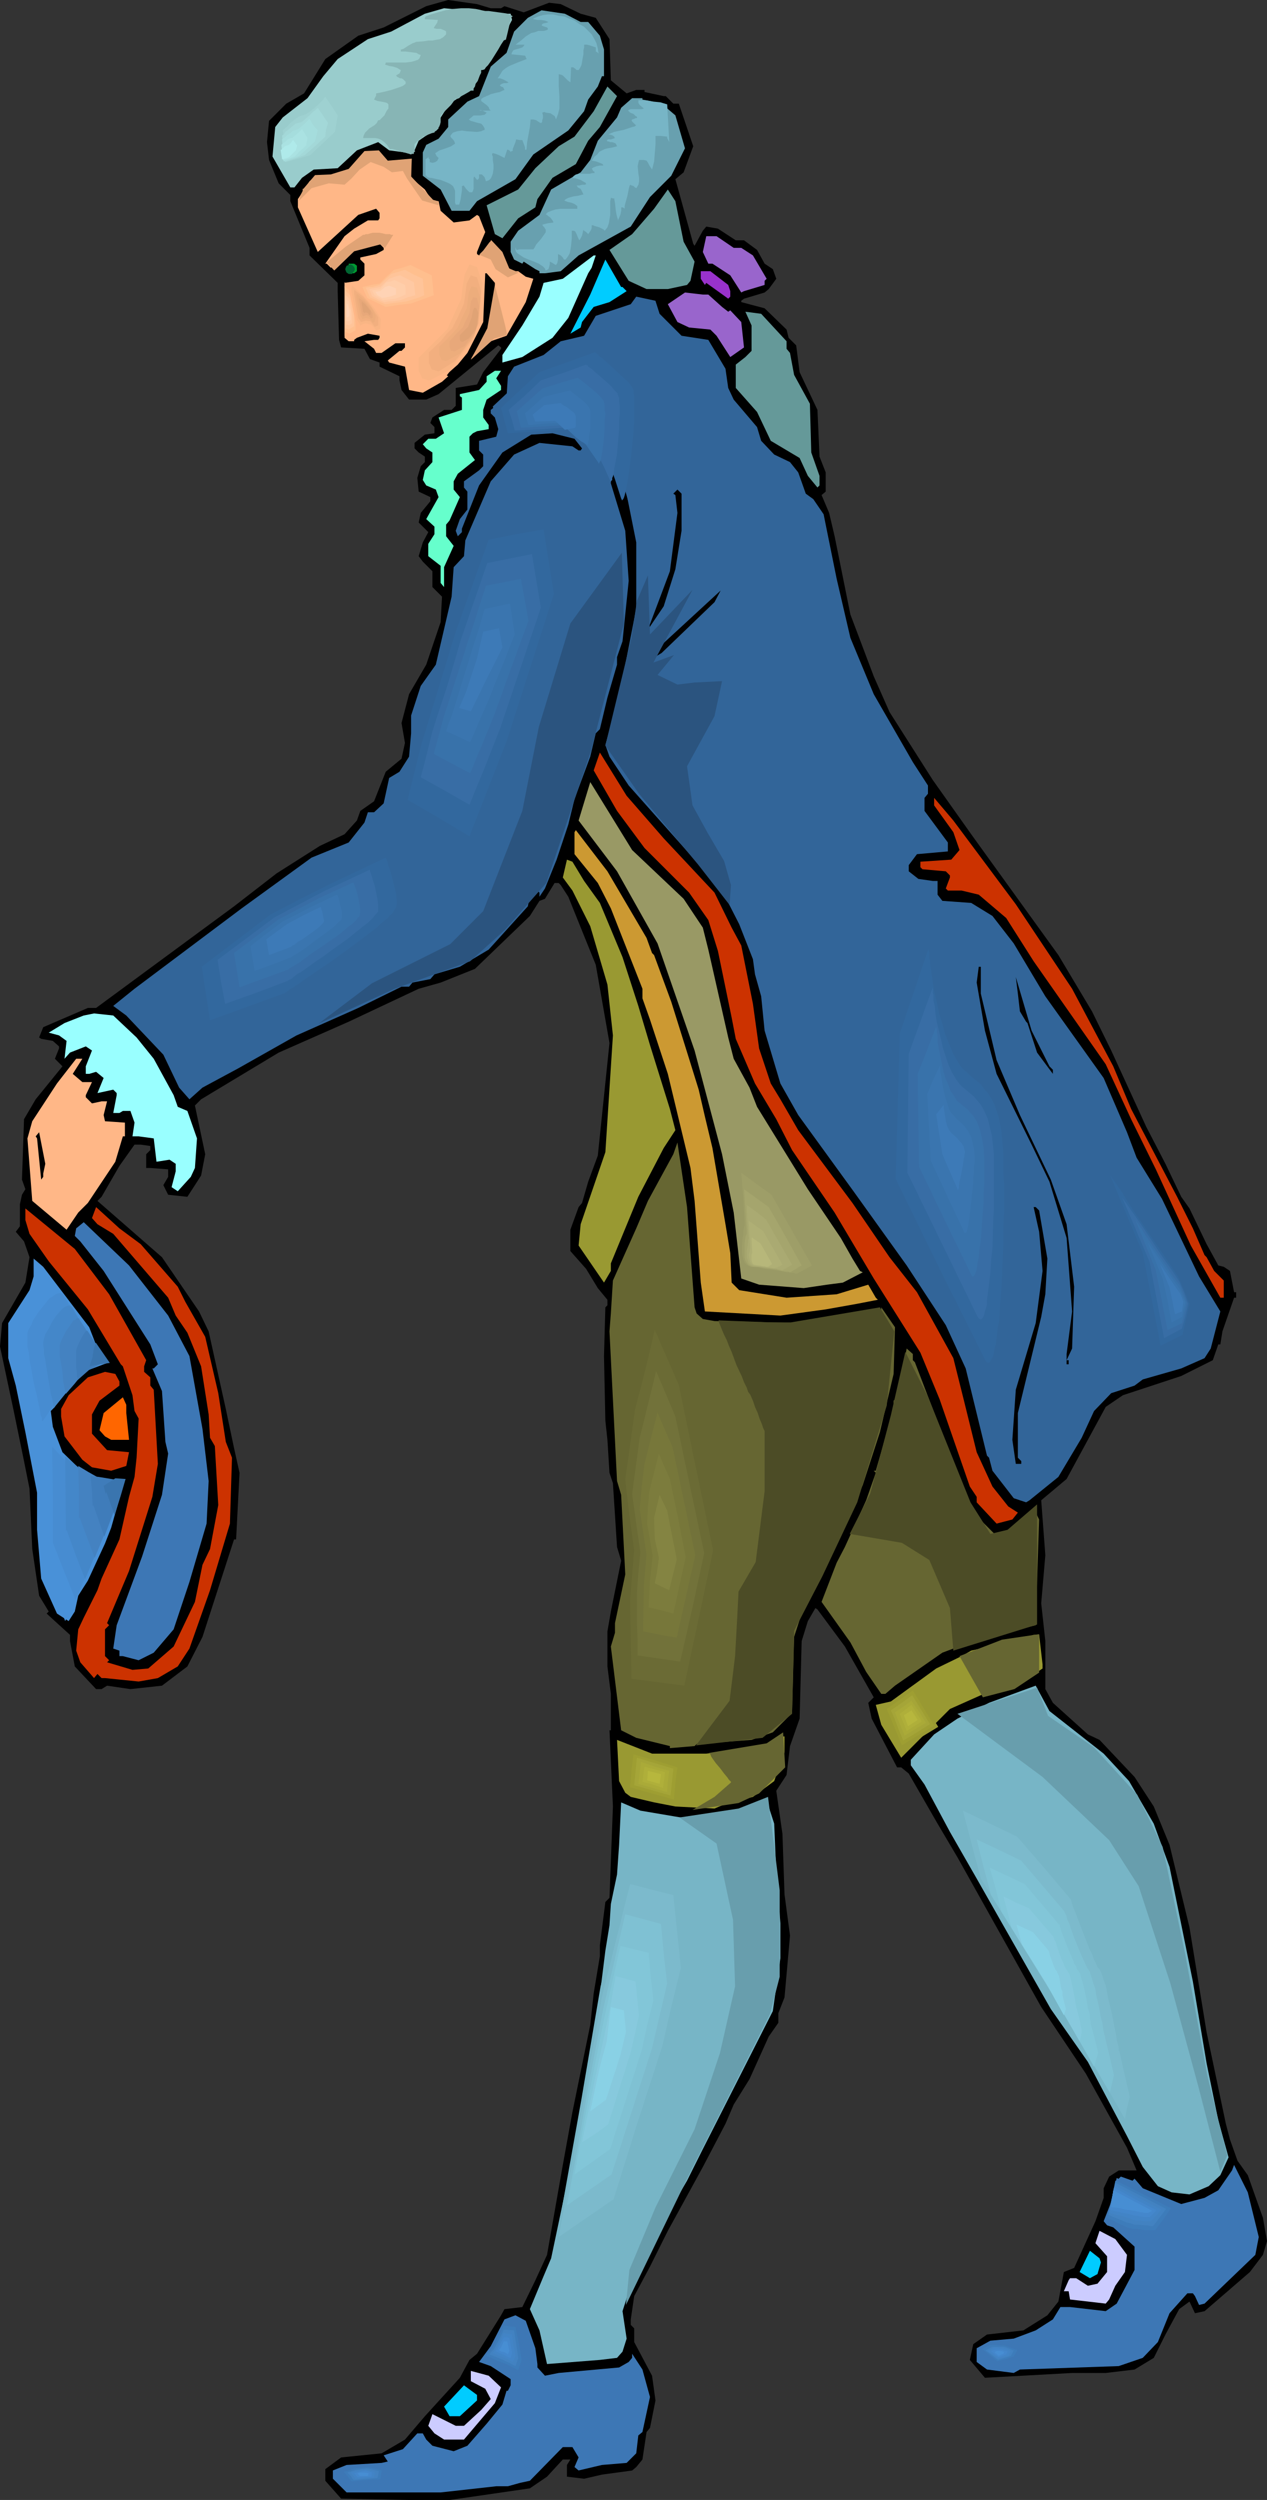 <?xml version="1.0" encoding="UTF-8" standalone="no"?>
<svg
   version="1.0"
   width="78.924mm"
   height="155.668mm"
   id="svg194"
   sodipodi:docname="18th Century Man 4.wmf"
   xmlns:inkscape="http://www.inkscape.org/namespaces/inkscape"
   xmlns:sodipodi="http://sodipodi.sourceforge.net/DTD/sodipodi-0.dtd"
   xmlns="http://www.w3.org/2000/svg"
   xmlns:svg="http://www.w3.org/2000/svg">
  <rect width="100%" height="100%" fill="#333333" stroke="none"/>
  <sodipodi:namedview
     id="namedview194"
     pagecolor="#ffffff"
     bordercolor="#000000"
     borderopacity="0.25"
     inkscape:showpageshadow="2"
     inkscape:pageopacity="0.0"
     inkscape:pagecheckerboard="0"
     inkscape:deskcolor="#d1d1d1"
     inkscape:document-units="mm" />
  <defs
     id="defs1">
    <pattern
       id="WMFhbasepattern"
       patternUnits="userSpaceOnUse"
       width="6"
       height="6"
       x="0"
       y="0" />
  </defs>
  <path
     style="fill:#000000;fill-opacity:1;fill-rule:evenodd;stroke:none"
     d="m 115.538,1.939 h 2.424 l 0.808,-0.485 4.525,1.454 5.979,-2.262 2.747,0.323 4.686,2.262 3.555,0.97 3.232,5.009 0.323,9.695 3.717,3.07 2.262,-0.808 h 1.939 v 0.485 l 4.525,0.97 h 0.485 l 1.778,1.778 h 1.293 l 3.393,10.019 -2.262,6.14 -1.939,1.616 4.201,15.19 0.323,0.485 1.939,-3.555 0.808,-0.97 2.747,0.485 4.201,2.747 h 1.939 l 3.07,2.262 1.778,3.232 1.454,0.97 0.485,0.323 0.808,2.262 -1.778,2.424 -0.97,0.808 -4.848,1.454 -0.646,0.485 v 0.323 l 5.494,1.454 5.171,5.009 0.485,1.939 1.778,1.778 0.808,6.302 4.201,8.888 0.485,10.988 1.454,3.717 v 4.525 l -0.97,0.808 1.778,4.201 1.293,5.494 3.717,18.421 5.494,14.543 3.717,8.403 10.18,15.998 9.049,12.766 20.522,28.44 7.918,13.25 4.525,9.211 8.241,17.937 4.525,8.726 3.717,7.756 1.939,2.747 4.04,8.403 2.747,5.009 1.293,0.323 1.454,0.97 0.97,5.009 h 0.485 v 1.293 h -0.485 l -2.747,7.918 -0.485,3.07 h -0.485 l -1.293,3.717 -7.433,3.717 -13.735,4.525 -4.04,2.747 -9.211,16.967 -5.979,5.009 0.97,12.927 -0.97,11.311 0.97,8.888 v 11.311 l 1.778,3.232 8.241,7.433 2.747,1.293 8.241,8.726 4.525,6.948 3.717,9.049 4.686,19.391 4.04,24.723 4.525,21.492 0.97,3.717 1.778,5.009 2.424,3.393 3.555,10.019 0.97,5.494 -0.97,3.232 -3.07,4.04 -10.665,9.211 -2.262,0.485 -1.293,-2.747 -2.424,1.778 -3.232,5.979 -2.747,5.494 -4.525,2.747 -6.787,0.808 h -7.918 l -20.522,1.131 -3.555,-4.201 0.808,-3.717 3.232,-2.262 8.564,-0.97 5.656,-3.555 2.585,-3.232 1.293,-6.948 2.424,-0.97 5.009,-10.988 1.939,-5.494 v -2.262 l 1.293,-2.747 2.262,-1.454 h 4.201 l -2.262,-5.332 -9.695,-17.452 -10.503,-15.674 -19.714,-35.227 -4.686,-7.918 -6.787,-11.796 -1.778,-1.454 h -0.97 l -5.979,-11.473 -0.808,-3.717 1.293,-1.293 -6.787,-11.958 -6.464,-8.726 -0.485,-0.323 -1.778,3.07 -1.454,4.686 -0.485,18.26 -2.262,6.464 -0.808,6.787 -2.424,3.717 1.454,10.18 0.485,14.22 1.293,9.695 -1.293,14.543 -1.454,3.717 v 2.262 l -2.262,3.232 -4.525,10.019 -3.717,5.979 -1.939,4.525 -5.332,10.18 -8.241,15.028 -4.201,8.403 -3.717,6.948 -0.808,5.494 v 1.293 l 0.808,0.808 v 3.232 l 4.201,7.918 0.808,5.817 -1.293,6.464 -0.808,0.97 -0.97,6.464 -1.454,1.778 -0.97,0.808 -7.11,0.97 -4.201,0.97 -4.04,-0.485 v -2.747 l 0.808,-1.293 h -1.778 l -3.717,4.04 -4.04,2.747 -18.906,2.747 h -9.049 l -16.482,-0.323 -3.717,-4.201 v -2.747 l 3.717,-2.747 9.534,-0.97 5.494,-3.232 4.686,-5.494 8.241,-9.049 2.262,-4.201 1.778,-1.454 5.656,-9.049 0.808,-1.454 4.201,-0.485 3.07,-6.302 2.747,-5.979 3.717,-21.168 2.262,-12.443 4.201,-20.522 0.808,-7.433 1.454,-8.726 v -2.585 l 1.293,-10.18 0.97,-0.97 0.808,-21.492 -0.808,-17.937 h 0.323 v -8.564 l -0.808,-6.464 v -8.241 l 0.808,-4.686 2.424,-11.958 -0.97,-3.232 -0.97,-15.028 -0.808,-2.424 -0.485,-7.756 -0.485,-4.525 -0.323,-15.19 0.323,-11.473 0.485,-0.485 v -1.293 l -2.262,-2.747 -2.747,-4.525 -3.717,-4.201 v -5.009 l 1.939,-5.332 0.808,-0.97 1.454,-5.009 2.262,-6.14 2.747,-26.501 -3.232,-18.421 -6.464,-15.998 -1.778,-2.747 -0.485,-0.485 h -0.97 l -2.262,3.717 -1.293,0.485 -2.262,3.555 -12.927,12.443 -8.08,3.232 -5.171,1.454 -16.482,7.756 -16.482,7.272 -18.26,10.988 -1.454,1.454 2.424,11.473 -0.97,5.009 -3.232,5.009 -4.525,-0.485 -1.131,-2.262 1.131,-1.939 v -1.778 l -4.201,-0.323 h -0.97 v -3.232 l 0.97,-0.97 v -0.97 l -2.262,-0.323 h -1.454 l -3.555,5.009 -4.201,7.272 -0.97,0.97 15.19,13.25 8.726,12.766 2.262,4.686 4.04,18.26 1.939,9.211 1.293,5.817 -0.808,15.674 h -0.485 l -7.433,22.946 -3.555,6.948 -5.979,4.525 -7.433,0.808 -5.494,-0.808 -1.293,0.808 h -1.293 l -5.009,-5.333 -1.131,-5.979 v -1.454 l -3.555,-3.232 -1.939,-1.778 0.485,-0.485 L 9.211,375.538 7.595,364.55 6.948,350.33 5.656,343.866 3.232,332.07 0,316.88 l 0.485,-5.494 5.494,-9.534 0.97,-5.979 -1.293,-3.717 -1.939,-2.262 0.97,-1.293 v -5.171 l 0.485,-2.262 0.808,-1.293 -0.808,-2.262 0.485,-14.22 2.747,-4.686 6.302,-7.756 -1.778,-1.778 0.97,-2.424 v -0.485 l -1.454,-1.293 -2.747,-0.485 -0.485,-0.323 0.97,-2.424 10.503,-4.525 h 1.939 l 32.48,-23.915 10.019,-7.756 10.18,-6.464 5.817,-2.747 2.909,-3.232 0.808,-2.262 3.232,-2.262 2.747,-6.948 3.717,-3.07 0.808,-3.717 -0.808,-4.686 1.778,-6.787 4.04,-6.948 3.393,-10.019 0.323,-5.979 -2.262,-2.262 v -3.717 l -2.262,-2.262 -0.97,-1.293 0.97,-3.232 1.293,-2.424 -2.262,-2.262 0.485,-2.262 2.262,-2.747 v -0.97 l -2.747,-1.293 -0.323,-3.232 0.808,-2.747 0.97,-0.97 v -1.293 l -1.454,-0.97 -0.97,-0.97 v -1.293 l 2.424,-1.939 2.262,-0.323 v -1.454 l -0.97,-0.97 0.485,-1.293 2.747,-1.778 h 1.778 l 0.97,-0.97 v -4.201 l 5.009,-0.808 1.454,-2.909 4.201,-5.494 v -0.323 l -0.646,-0.485 -14.058,11.473 -2.909,1.293 h -4.04 l -1.778,-2.262 -0.485,-2.262 v -0.97 l -4.686,-2.262 V 85.32 L 87.098,84.512 85.805,82.088 80.311,81.765 79.826,79.988 79.503,68.515 V 66.576 L 72.878,60.112 V 58.334 L 68.353,47.346 v -1.454 l -2.747,-2.747 -2.262,-5.494 -0.485,-4.201 0.485,-5.009 4.04,-4.04 4.201,-2.424 5.009,-8.08 L 84.351,8.403 90.329,6.464 100.348,1.454 105.519,0 l 6.787,0.97 z"
     id="path1" />
  <path
     style="fill:#99cccc;fill-opacity:1;fill-rule:evenodd;stroke:none"
     d="m 120.224,3.232 0.323,1.454 -2.585,5.009 -1.939,3.555 -2.262,1.939 -1.454,3.717 -0.97,1.939 -5.494,3.555 -2.585,4.04 v 1.454 l -4.686,3.232 -0.97,2.262 -0.808,0.97 -1.454,-0.485 -3.717,-0.485 -2.585,-1.939 -5.009,1.939 -4.525,4.201 -5.656,0.323 -2.747,1.939 -1.778,2.262 h -0.97 l -4.201,-7.272 0.646,-6.948 1.778,-2.262 5.817,-4.525 3.717,-5.171 3.393,-4.04 7.11,-4.686 5.494,-1.778 7.918,-4.201 4.525,-1.293 13.735,1.293 z"
     id="path2" />
  <path
     style="fill:#68a0af;fill-opacity:1;fill-rule:evenodd;stroke:none"
     d="m 136.706,5.171 h 1.778 l 2.747,3.232 0.97,3.232 v 6.302 h -0.485 l -0.97,2.424 -2.262,3.07 -0.97,2.747 -3.717,4.525 -8.241,5.656 -4.201,5.817 -9.049,5.171 -1.778,2.262 h -4.201 l -2.585,-5.009 -4.201,-3.232 v -5.494 l 0.808,-1.778 2.909,-1.454 2.262,-2.747 v -1.778 l 4.525,-4.201 2.747,-1.293 2.747,-6.948 3.717,-3.232 1.778,-5.009 3.232,-3.232 3.232,-1.778 5.494,0.808 z"
     id="path3" />
  <path
     style="fill:#659999;fill-opacity:1;fill-rule:evenodd;stroke:none"
     d="m 141.231,29.894 -2.747,3.232 -2.909,5.494 -5.494,3.232 -3.555,5.009 -0.485,1.939 -4.04,2.585 -3.717,4.686 -1.778,-0.97 -1.939,-6.787 7.433,-3.717 4.04,-5.009 5.494,-5.171 3.717,-2.262 4.525,-5.979 3.232,-5.817 2.262,2.262 z"
     id="path4" />
  <path
     style="fill:#68a0af;fill-opacity:1;fill-rule:evenodd;stroke:none"
     d="m 151.249,23.431 4.525,0.97 3.232,2.747 2.262,7.756 -3.232,6.464 -5.009,5.009 -4.525,6.948 -12.281,6.787 -4.201,3.717 -3.717,0.485 h -1.293 v -0.485 l -0.97,-0.485 -2.747,-1.778 -0.323,0.485 -1.939,-0.97 -0.808,-1.778 v -2.424 l 1.778,-2.585 5.009,-3.717 2.747,-5.979 6.948,-4.04 2.262,-2.909 1.778,-4.525 4.525,-5.494 0.97,-2.262 2.585,-2.262 h 2.424 z"
     id="path5" />
  <path
     style="fill:#ffb787;fill-opacity:1;fill-rule:evenodd;stroke:none"
     d="m 91.299,38.136 h 5.494 V 41.852 l 3.232,2.747 1.778,2.747 h 1.454 l 0.485,2.262 3.07,2.747 3.717,-0.485 1.778,-1.293 0.485,0.323 1.454,3.717 -0.97,2.262 -0.97,2.424 v 0.485 l 0.485,0.323 2.747,-2.747 2.424,1.939 1.293,3.232 1.293,1.293 h 1.454 l 1.778,1.293 1.778,0.485 -1.778,5.494 -4.525,7.918 -3.717,1.293 -4.686,4.201 4.686,-7.918 0.97,-6.787 v -3.232 l -1.939,-2.262 h -0.323 l -0.485,11.473 -3.717,7.272 -2.262,2.747 -2.747,2.424 0.485,0.323 -1.454,1.293 -4.525,2.585 -3.232,-0.646 -0.97,-5.494 -3.717,-0.97 -0.323,-0.485 2.747,-2.262 h 0.485 l 0.808,-0.808 V 80.796 H 93.076 l -3.232,2.262 h -1.293 l -0.485,-0.97 -2.262,-1.778 2.262,-0.323 h 0.97 l 0.323,-0.485 v -0.485 l -2.747,-0.485 -2.585,0.97 -0.646,0.485 v 0.323 H 82.088 L 81.119,79.503 V 66.576 l 3.232,-0.485 1.454,-1.293 v -2.747 l -0.97,-0.97 v -0.485 l 3.717,-0.808 1.778,-0.97 v -0.485 l -0.97,-0.97 -6.464,1.454 -5.009,4.201 -0.97,-0.97 h -0.323 l 4.525,-6.464 2.262,-1.778 3.232,-1.939 h 2.424 l 0.323,-0.485 v -1.293 l -0.808,-0.97 -4.201,1.454 -9.534,8.726 -4.686,-10.503 v -1.939 l 2.747,-4.201 0.97,-0.808 5.009,-0.485 3.232,-1.454 2.747,-3.07 1.293,-0.97 h 2.909 z"
     id="path6" />
  <path
     style="fill:#659999;fill-opacity:1;fill-rule:evenodd;stroke:none"
     d="m 160.945,56.88 2.585,4.686 -0.97,4.525 -0.808,0.97 -4.525,0.97 h -5.009 l -4.201,-1.939 -4.525,-7.272 5.332,-3.717 5.171,-5.979 3.232,-4.525 1.778,2.747 z"
     id="path7" />
  <path
     style="fill:#9965cc;fill-opacity:1;fill-rule:evenodd;stroke:none"
     d="m 172.741,58.334 h 1.778 l 2.747,1.778 3.232,5.494 -0.485,0.485 v 0.97 l -4.848,1.454 -0.646,0.323 -2.585,-4.04 -4.201,-2.747 h -0.97 l -1.293,-2.747 0.808,-3.717 h 2.424 z"
     id="path8" />
  <path
     style="fill:#99ffff;fill-opacity:1;fill-rule:evenodd;stroke:none"
     d="m 139.291,63.021 -0.808,1.293 -4.686,10.503 -3.717,4.686 -7.11,4.525 -4.686,1.293 v -1.778 l 4.686,-6.948 4.04,-6.787 0.97,-3.232 4.525,-0.97 7.272,-5.494 h 0.485 z"
     id="path9" />
  <path
     style="fill:#00ccff;fill-opacity:1;fill-rule:evenodd;stroke:none"
     d="m 146.563,67.545 0.97,0.97 -4.04,2.585 -3.717,1.131 -2.747,3.555 -0.323,1.293 -2.424,1.454 4.686,-9.211 3.555,-8.241 3.717,6.464 z"
     id="path10" />
  <path
     style="fill:#009932;fill-opacity:1;fill-rule:evenodd;stroke:none"
     d="m 84.027,62.536 v 1.293 l -0.646,0.485 H 82.088 v -2.262 h 1.293 z"
     id="path11" />
  <path
     style="fill:#9932cc;fill-opacity:1;fill-rule:evenodd;stroke:none"
     d="m 171.448,67.06 0.485,1.454 v 1.293 l -0.485,0.485 -5.171,-3.717 -0.323,0.485 -0.97,-1.454 v -1.778 h 2.262 z"
     id="path12" />
  <path
     style="fill:#9965cc;fill-opacity:1;fill-rule:evenodd;stroke:none"
     d="m 166.762,69.323 3.232,2.909 1.454,1.131 0.485,-0.323 2.585,2.747 0.646,5.979 -3.232,2.262 -3.232,-5.009 -1.454,-1.454 -5.009,-0.485 -2.747,-1.293 -2.262,-4.201 4.04,-2.747 4.201,0.485 z"
     id="path13" />
  <path
     style="fill:#326599;fill-opacity:1;fill-rule:evenodd;stroke:none"
     d="m 155.289,73.847 5.171,5.171 6.302,0.97 4.04,6.787 0.646,4.525 1.293,2.747 5.494,6.464 0.97,3.232 3.07,3.232 3.717,1.778 1.939,2.424 1.778,5.009 1.778,1.293 2.424,3.555 0.485,2.424 2.585,12.766 3.232,13.897 5.494,13.25 9.211,15.998 3.555,5.494 v 1.939 l -0.808,0.97 v 3.07 l 5.494,7.433 v 2.101 l -7.272,0.646 -1.939,2.585 v 1.454 l 2.262,1.778 3.393,0.485 h 1.131 v 3.232 l 1.131,1.454 6.787,0.485 5.009,3.07 5.009,6.464 7.433,12.443 13.735,19.229 5.494,12.766 2.262,5.979 5.979,9.695 8.726,18.26 5.009,8.241 -2.262,8.726 -1.454,2.262 -5.494,2.424 -9.049,2.585 -1.939,1.454 -5.494,1.778 -4.04,4.201 -2.909,6.302 -5.494,9.211 -6.787,5.494 -0.808,0.485 -2.909,-0.97 -5.009,-6.464 -0.808,-3.07 -0.485,-0.485 -5.009,-20.522 -4.686,-10.18 -9.211,-14.058 -12.281,-17.129 -13.25,-18.26 -4.201,-7.433 -3.717,-12.443 -0.808,-8.08 -1.454,-5.171 -0.485,-3.555 -3.232,-8.241 -4.04,-7.918 -21.976,-24.723 -4.525,-6.787 -0.97,-2.747 3.232,-11.473 4.04,-20.684 v -15.513 l -2.585,-12.927 -1.939,-3.232 -0.485,-0.323 h -0.97 v 2.585 l 3.393,11.15 0.808,11.796 -1.454,14.22 -1.293,3.717 v 1.778 l -2.262,7.756 -1.778,7.433 -0.97,0.97 -1.293,5.494 -3.717,10.019 -1.454,5.979 -2.747,8.241 -2.747,6.787 -1.293,1.939 v -0.97 l -0.485,-0.485 h -1.454 l -0.808,3.717 -9.211,10.18 -6.787,4.04 -5.979,1.778 -0.97,1.131 -4.201,0.808 -0.808,0.97 h -1.778 l -10.18,5.009 -14.543,6.464 -13.735,7.756 -8.403,4.525 -3.07,2.747 -2.424,-2.747 -3.717,-7.756 -8.726,-9.211 -3.07,-2.262 5.009,-4.04 25.208,-18.906 16.482,-11.958 8.726,-3.555 3.717,-4.686 0.808,-2.424 h 1.454 l 2.262,-2.101 1.293,-5.979 2.424,-1.454 2.262,-3.555 0.485,-5.494 v -4.201 l 2.262,-6.948 3.555,-5.009 3.717,-15.998 0.485,-6.948 2.424,-2.585 0.323,-3.717 5.979,-13.897 5.494,-6.302 5.979,-2.747 7.756,0.808 1.454,0.97 h 0.485 l 0.323,-0.485 -1.778,-2.262 -5.171,-1.293 -5.009,0.323 -6.787,4.201 -5.494,7.756 -4.04,10.18 v 0.808 l -0.97,0.97 -0.485,-1.293 0.97,-2.747 1.778,-2.262 v -4.201 l -0.808,-0.97 v -1.454 l 3.555,-2.585 0.97,-0.97 v -2.747 l -0.97,-0.97 v -2.262 l 4.04,-0.97 0.485,-1.778 -0.808,-2.747 -0.97,-0.97 v -0.808 l 3.717,-2.909 0.323,-5.009 1.454,-2.262 6.948,-2.747 4.04,-3.232 5.494,-1.293 2.747,-4.686 8.241,-2.747 1.293,-1.778 4.525,0.97 z"
     id="path14" />
  <path
     style="fill:#659999;fill-opacity:1;fill-rule:evenodd;stroke:none"
     d="m 185.183,80.311 v 1.778 l 0.808,0.97 0.97,5.171 3.717,6.787 0.323,11.473 1.939,5.494 v 2.262 l -0.485,0.485 -2.262,-2.747 -1.939,-4.201 -6.787,-4.04 -3.232,-6.787 -5.009,-5.656 v -5.494 l 2.262,-1.778 1.454,-1.454 V 76.594 l -1.454,-3.232 3.717,0.485 z"
     id="path15" />
  <path
     style="fill:#66ffcc;fill-opacity:1;fill-rule:evenodd;stroke:none"
     d="m 116.83,89.037 1.131,1.778 v 0.97 l -3.393,2.262 -0.808,2.424 V 98.247 l 1.293,1.778 v 0.97 l -2.747,0.485 -0.97,0.485 -0.808,0.808 v 3.717 l 1.293,1.778 -4.04,3.232 -0.97,1.778 v 1.939 l 1.454,1.778 -2.424,5.494 -0.808,0.97 v 2.747 l 1.778,2.262 -2.262,5.009 v 4.686 l -0.808,-0.97 v -4.04 l -2.909,-2.262 v -2.909 l 1.454,-2.262 v -1.778 l -1.939,-1.778 2.909,-5.171 -0.646,-1.778 -2.262,-0.97 -0.808,-1.293 0.485,-2.262 1.778,-1.939 v -2.262 l -1.454,-0.97 -0.808,-0.97 1.293,-1.293 h 1.778 l 1.939,-1.293 -1.293,-3.717 5.494,-1.778 v -2.909 l -0.485,-0.323 v -0.485 l 4.525,-0.97 1.778,-1.939 v -1.293 l 1.939,-1.293 h 1.454 z"
     id="path16" />
  <path
     style="fill:#000000;fill-opacity:1;fill-rule:evenodd;stroke:none"
     d="m 160.46,124.91 -1.454,9.049 -2.747,8.726 -3.717,5.494 3.232,-8.564 1.939,-5.171 1.778,-13.735 -0.485,-4.201 -0.485,-0.323 0.97,-0.97 0.97,0.97 z"
     id="path17" />
  <path
     style="fill:#000000;fill-opacity:1;fill-rule:evenodd;stroke:none"
     d="m 155.774,153.673 -3.232,1.939 h -0.808 v -1.454 l 3.555,-1.939 14.382,-13.25 -1.454,2.747 z"
     id="path18" />
  <path
     style="fill:#cc3200;fill-opacity:1;fill-rule:evenodd;stroke:none"
     d="m 156.259,197.303 11.958,12.766 4.04,8.241 2.262,4.201 2.747,13.735 1.454,10.503 2.747,8.241 2.262,3.717 4.201,7.272 12.766,17.129 8.726,12.766 6.464,8.241 8.564,15.513 2.424,9.695 3.07,12.443 3.717,8.08 3.717,4.686 2.262,1.454 -1.293,1.616 -3.717,0.97 -4.686,-5.009 v -1.293 l -1.616,-2.424 -7.11,-20.522 -4.525,-10.988 -10.988,-17.452 -9.211,-15.513 -10.019,-14.705 -3.717,-7.272 -5.009,-8.403 -4.525,-10.503 -0.97,-5.009 -3.232,-15.674 -2.262,-7.272 -4.525,-6.464 -10.503,-10.503 -6.464,-8.726 -5.494,-9.534 1.454,-4.201 6.302,10.18 z"
     id="path19" />
  <path
     style="fill:#999965;fill-opacity:1;fill-rule:evenodd;stroke:none"
     d="m 160.945,211.523 4.525,6.787 1.293,5.171 4.686,20.684 1.293,5.009 3.717,6.787 1.778,4.525 11.958,19.391 7.756,11.473 2.747,4.848 1.778,2.909 0.646,0.323 -4.686,2.424 -3.717,0.485 -5.494,0.808 -10.503,-0.808 -4.201,-1.454 -1.778,-15.513 -2.747,-13.735 -6.464,-24.4 -8.726,-25.208 -9.534,-16.967 -9.049,-11.958 2.747,-9.049 9.857,15.998 z"
     id="path20" />
  <path
     style="fill:#cc3200;fill-opacity:1;fill-rule:evenodd;stroke:none"
     d="m 239.155,212.815 13.25,19.876 9.695,18.26 4.201,10.019 10.827,20.684 3.717,7.433 2.747,6.302 0.485,0.485 1.778,3.232 2.262,2.262 v 4.04 h -0.808 l -6.948,-12.281 -8.241,-17.937 -5.817,-11.796 -5.979,-12.927 -16.967,-24.239 -6.464,-10.18 -6.464,-5.494 -4.04,-0.97 h -3.232 l -0.485,-0.485 0.97,-2.585 v -0.485 l -0.97,-0.97 -5.494,-0.485 -0.485,-0.485 v -1.293 l 7.272,-0.485 1.939,-2.262 -1.454,-4.201 -4.525,-6.302 v -1.778 l 4.525,5.333 z"
     id="path21" />
  <path
     style="fill:#cc9932;fill-opacity:1;fill-rule:evenodd;stroke:none"
     d="m 152.219,220.733 1.293,3.555 0.485,0.485 4.04,10.988 4.201,13.412 2.262,7.272 1.454,6.302 1.778,7.433 3.07,17.937 1.131,6.787 0.323,6.948 1.778,1.778 11.15,1.778 11.796,-0.808 7.433,-2.262 1.778,3.07 0.485,0.485 -5.009,0.97 -7.272,1.293 -10.665,1.454 -17.775,-0.97 -0.97,-6.787 -1.454,-19.229 -0.97,-7.756 -5.332,-22.138 -4.201,-12.766 -1.778,-5.009 v -2.262 l -7.433,-18.906 -3.07,-5.979 -5.494,-6.787 v -5.171 l 0.323,-0.485 7.433,9.695 z"
     id="path22" />
  <path
     style="fill:#999932;fill-opacity:1;fill-rule:evenodd;stroke:none"
     d="m 137.514,207.321 3.717,5.171 5.333,12.766 3.717,11.473 2.747,9.211 4.686,15.028 1.293,5.009 -2.747,4.201 -5.979,11.473 -6.464,15.674 v 1.778 l -1.616,2.747 -5.979,-8.726 0.485,-5.009 5.817,-16.967 1.778,-27.47 -1.293,-11.958 -4.04,-13.735 -4.201,-8.403 -2.262,-3.07 0.97,-4.201 1.293,0.485 z"
     id="path23" />
  <path
     style="fill:#000000;fill-opacity:1;fill-rule:evenodd;stroke:none"
     d="m 230.914,233.822 3.717,15.674 5.494,12.927 7.272,15.19 3.717,10.503 1.778,14.705 -0.485,14.543 -1.293,2.747 h 0.485 v 0.97 h -0.485 v -2.424 l 1.293,-10.019 -1.293,-17.29 -4.04,-13.25 -4.201,-8.726 -8.241,-16.644 -2.747,-10.18 -1.939,-11.311 0.485,-3.717 h 0.485 z"
     id="path24" />
  <path
     style="fill:#000000;fill-opacity:1;fill-rule:evenodd;stroke:none"
     d="m 247.073,250.951 0.808,0.808 v 0.97 l -3.717,-5.009 -2.262,-6.948 -0.323,-0.323 -1.454,-2.424 -0.485,-4.201 -0.485,-3.878 3.717,12.604 z"
     id="path25" />
  <path
     style="fill:#99ffff;fill-opacity:1;fill-rule:evenodd;stroke:none"
     d="m 32.157,244.164 4.04,5.009 4.686,8.564 0.97,2.747 2.262,0.97 2.262,6.464 -0.485,6.948 -0.97,2.101 -3.07,3.393 -1.454,-0.97 0.97,-3.717 v -1.778 l -1.454,-0.97 -3.07,0.485 -0.646,-5.494 -3.555,-0.485 h -1.454 l 0.485,-3.232 -0.97,-2.747 h -1.778 l -0.808,0.485 h -1.454 l 0.808,-4.201 v -0.485 l -0.808,-0.808 -3.717,0.808 1.454,-3.555 -1.778,-1.454 -1.616,0.485 h -0.808 v -1.778 l 1.454,-3.717 -1.454,-0.97 -3.717,1.454 -1.293,1.454 0.485,-4.201 -1.778,-1.293 -2.424,-0.646 3.717,-2.262 4.525,-1.778 2.424,-0.485 4.525,0.485 z"
     id="path26" />
  <path
     style="fill:#ffb787;fill-opacity:1;fill-rule:evenodd;stroke:none"
     d="m 17.129,252.729 2.262,1.939 h 2.262 l -1.454,3.07 v 0.485 l 1.454,1.454 2.262,-0.485 H 25.208 l -0.808,3.232 0.323,1.454 4.686,0.323 v 3.232 h -0.485 l -1.778,5.979 -6.464,9.695 -2.262,2.262 -2.747,4.04 -8.08,-6.787 -1.131,-14.705 1.131,-4.04 5.817,-8.888 4.525,-5.817 h 1.454 z"
     id="path27" />
  <path
     style="fill:#000000;fill-opacity:1;fill-rule:evenodd;stroke:none"
     d="m 10.18,276.159 v 0.808 l -0.485,0.646 -0.97,-9.695 -0.323,-0.485 0.808,-0.97 1.454,7.433 z"
     id="path28" />
  <path
     style="fill:#666632;fill-opacity:1;fill-rule:evenodd;stroke:none"
     d="m 163.53,307.669 0.485,1.454 1.454,1.293 2.747,0.485 20.037,0.485 13.412,-1.778 0.808,-0.97 5.009,-0.485 v -0.485 l 3.232,4.686 -0.323,10.988 -3.232,13.735 -4.04,12.443 -6.625,14.543 -3.07,6.948 -4.686,8.726 -1.778,5.494 -0.485,17.937 -4.525,4.525 -5.009,1.778 -12.927,0.97 -0.485,0.485 -5.817,0.485 v -0.485 l -7.918,-1.939 -3.555,-1.778 -2.424,-19.714 0.97,-3.232 v -2.262 l 2.424,-11.473 -0.97,-18.745 -0.97,-3.232 -1.778,-35.227 0.323,-4.201 0.485,-7.756 5.494,-12.281 2.747,-6.464 5.979,-10.988 0.97,-2.747 2.262,15.19 z"
     id="path29" />
  <path
     style="fill:#cc3200;fill-opacity:1;fill-rule:evenodd;stroke:none"
     d="m 33.126,292.803 8.726,10.019 1.778,3.555 4.686,8.241 3.07,13.25 1.778,11.473 1.454,3.717 -0.485,15.513 -4.686,15.674 -4.848,13.735 -2.747,4.201 -4.686,2.747 -4.525,0.808 -7.918,-0.808 h -0.808 l -0.97,-0.97 -0.808,0.97 -3.232,-3.717 -0.97,-2.747 0.485,-5.009 1.293,-2.747 3.232,-6.464 0.97,-2.747 4.201,-9.211 2.262,-10.019 1.293,-4.686 0.485,-4.525 0.485,-9.211 -0.97,-1.778 -0.485,-3.717 -2.262,-6.787 -0.485,-0.485 -7.756,-12.927 -9.211,-11.311 -4.525,-6.464 -0.97,-3.232 v -2.747 l 11.635,9.534 8.08,10.665 8.726,15.513 -0.485,1.454 v 1.293 l 1.454,1.293 v 1.939 l 0.808,0.97 0.97,17.452 -1.293,7.756 -5.494,17.452 -5.171,12.281 0.485,0.485 -0.97,0.97 v 6.302 l 0.97,0.97 -0.485,0.485 5.979,1.778 3.717,-0.323 5.979,-5.171 5.009,-10.503 1.778,-8.726 1.778,-3.717 1.939,-10.342 -0.808,-13.897 -1.131,-1.939 -0.323,-5.494 -1.778,-11.311 -3.232,-7.918 -2.747,-4.04 -1.778,-4.201 -12.927,-15.028 -3.717,-2.262 -1.293,-1.454 0.97,-2.585 5.494,5.009 z"
     id="path30" />
  <path
     style="fill:#000000;fill-opacity:1;fill-rule:evenodd;stroke:none"
     d="m 244.649,284.885 1.939,11.311 -0.485,8.403 -0.97,5.332 -5.494,22.623 v 10.503 l 0.808,0.808 v 0.646 h -1.293 l -0.808,-5.656 0.808,-11.796 4.686,-15.674 1.616,-12.281 -0.808,-9.211 -1.293,-5.817 h 0.485 z"
     id="path31" />
  <path
     style="fill:#3d77b5;fill-opacity:1;fill-rule:evenodd;stroke:none"
     d="m 39.59,309.609 5.009,9.534 3.07,17.129 1.454,12.281 -0.485,10.019 -4.04,13.735 -3.717,11.15 -4.686,5.494 -3.555,1.778 -3.717,-0.97 h -0.808 v -1.293 l -1.454,-0.485 0.808,-5.494 5.979,-16.159 4.686,-14.543 1.454,-9.695 -0.646,-2.747 -0.808,-11.958 -2.262,-5.332 h 0.323 l 0.97,-0.97 -1.778,-4.686 -10.988,-17.29 -5.494,-6.948 -1.293,-1.293 0.323,-1.778 1.778,-1.454 10.665,10.18 z"
     id="path32" />
  <path
     style="fill:#4991d8;fill-opacity:1;fill-rule:evenodd;stroke:none"
     d="m 21.007,312.356 1.939,5.009 2.747,3.232 -7.272,2.747 -5.494,5.979 v 1.778 l -0.97,0.97 0.485,3.717 2.262,5.979 5.979,5.817 4.04,0.97 2.747,-0.485 h 1.939 l -3.232,11.473 -1.454,3.717 -4.04,8.726 -2.262,3.555 -0.808,3.717 -1.454,2.262 -2.747,-1.778 -3.717,-8.241 -0.97,-11.473 v -8.726 L 5.979,337.079 3.717,326.091 1.939,319.627 v -8.241 l 5.009,-7.756 0.97,-3.232 v -4.201 l 2.262,1.939 z"
     id="path33" />
  <path
     style="fill:#666632;fill-opacity:1;fill-rule:evenodd;stroke:none"
     d="m 214.916,320.112 0.485,0.485 5.817,15.19 5.171,14.058 2.747,6.14 5.009,5.009 4.201,-0.97 5.009,-5.009 1.293,2.585 -0.485,14.705 -0.323,10.18 -13.412,3.232 -8.564,3.232 -11.15,7.756 -2.262,1.939 h -0.97 l -3.555,-5.171 -3.717,-6.948 -6.787,-9.534 3.555,-9.211 1.939,-3.717 5.009,-10.988 2.262,-6.464 -0.485,-0.485 h 0.485 l 4.201,-14.543 v -1.939 l 0.808,-0.808 0.97,-4.686 1.293,-6.787 1.454,1.293 z"
     id="path34" />
  <path
     style="fill:#cc3200;fill-opacity:1;fill-rule:evenodd;stroke:none"
     d="m 28.117,325.121 v 0.97 l -4.686,3.555 -1.778,3.232 v 4.525 l 3.555,3.878 5.171,0.485 -0.646,3.232 -3.555,1.131 -4.525,-0.808 -2.262,-1.778 -4.201,-5.494 -0.808,-4.686 v -1.778 l 1.778,-3.232 4.525,-4.201 4.04,-1.293 2.424,0.485 z"
     id="path35" />
  <path
     style="fill:#ff6600;fill-opacity:1;fill-rule:evenodd;stroke:none"
     d="m 29.733,332.555 0.646,6.302 h -4.201 l -1.454,-0.808 -1.293,-1.454 0.97,-4.04 4.525,-3.717 0.808,1.778 z"
     id="path36" />
  <path
     style="fill:#999932;fill-opacity:1;fill-rule:evenodd;stroke:none"
     d="m 245.457,391.697 v 0.97 l -4.525,3.07 -2.262,0.97 -4.525,0.808 -10.503,4.686 -8.726,8.726 -2.747,2.747 -4.686,-7.756 -1.293,-4.686 3.555,-0.808 10.665,-7.756 5.979,-2.909 2.262,-1.293 10.019,-2.262 4.686,-1.454 h 1.293 z"
     id="path37" />
  <path
     style="fill:#77b5c6;fill-opacity:1;fill-rule:evenodd;stroke:none"
     d="m 259.838,412.704 5.979,6.464 5.817,10.019 3.717,10.18 5.494,26.986 3.232,19.229 2.747,13.412 2.424,8.726 -1.939,4.201 -2.747,2.585 -4.525,1.939 -4.201,-0.485 -3.232,-1.454 -3.555,-4.525 -3.717,-7.272 -9.211,-17.452 -8.726,-12.443 -17.452,-30.702 -6.302,-10.988 -5.979,-11.15 -3.232,-4.525 v -1.293 l 5.494,-5.979 5.494,-3.717 7.433,-3.717 10.988,-4.04 3.232,5.979 z"
     id="path38" />
  <path
     style="fill:#999932;fill-opacity:1;fill-rule:evenodd;stroke:none"
     d="m 184.699,412.381 -2.424,6.787 -5.009,3.717 -6.787,1.778 -2.262,0.97 -9.211,-0.485 -5.009,-0.97 -5.494,-1.293 -1.293,-0.97 -1.454,-2.747 -0.485,-9.695 8.241,3.232 h 12.766 l 6.948,-0.808 7.756,-1.454 3.232,-1.778 h 0.485 z"
     id="path39" />
  <path
     style="fill:#77b5c6;fill-opacity:1;fill-rule:evenodd;stroke:none"
     d="m 182.275,429.186 0.485,11.473 0.97,11.958 v 8.241 l -1.778,12.443 -16.482,32.48 -3.717,7.433 -7.433,12.766 -5.817,11.958 -1.939,5.979 0.97,6.464 -0.97,3.07 -1.293,1.454 -4.04,0.485 -12.443,0.97 -1.778,-7.918 -2.262,-5.009 3.232,-7.756 1.778,-4.201 4.525,-21.492 3.232,-18.906 2.262,-10.019 2.747,-21.976 0.97,-5.979 0.323,-5.009 1.454,-6.948 0.485,-6.948 0.485,-10.019 4.525,1.939 10.503,1.778 4.686,-0.485 10.503,-1.778 3.555,-1.939 h 0.485 z"
     id="path40" />
  <path
     style="fill:#3d77b5;fill-opacity:1;fill-rule:evenodd;stroke:none"
     d="m 296.358,526.464 -0.808,4.201 -11.958,11.473 -1.293,0.323 -0.97,-2.101 -0.485,-0.646 h -1.293 l -4.201,4.686 -2.747,6.787 -3.555,3.717 -5.656,1.939 -23.269,0.808 -1.454,0.808 -6.302,-0.808 -2.424,-1.778 v -3.232 l 3.232,-1.778 5.494,-0.485 5.171,-1.939 4.04,-2.585 1.778,-2.909 h 2.262 l 8.403,0.97 2.585,-1.778 4.201,-7.918 v -5.494 l -5.009,-4.525 -1.454,-0.485 -0.808,-0.97 1.778,-4.525 0.97,-5.009 h 0.323 l 0.97,-0.97 2.747,0.97 0.485,-0.485 1.939,2.262 9.049,3.717 5.494,-1.454 3.232,-1.778 3.232,-4.686 0.485,-1.293 3.232,6.464 z"
     id="path41" />
  <path
     style="fill:#ccccff;fill-opacity:1;fill-rule:evenodd;stroke:none"
     d="m 265.332,530.665 -0.485,4.04 -2.262,3.232 -1.454,3.232 -0.808,0.97 -8.403,-0.97 -0.323,-1.939 h -1.131 l 1.131,-2.585 0.323,-0.485 h 1.454 l 2.747,1.778 2.262,-0.485 2.262,-2.747 v -3.717 l -2.747,-3.07 0.97,-2.909 3.717,1.939 z"
     id="path42" />
  <path
     style="fill:#00ccff;fill-opacity:1;fill-rule:evenodd;stroke:none"
     d="m 259.192,532.443 -0.808,2.747 -1.778,0.97 -2.424,-1.454 2.424,-5.009 2.262,1.778 z"
     id="path43" />
  <path
     style="fill:#3d77b5;fill-opacity:1;fill-rule:evenodd;stroke:none"
     d="m 126.041,552.642 0.485,3.717 v 0.808 l 1.778,1.939 3.232,-0.646 14.22,-1.293 2.262,-1.293 0.808,-0.97 v -0.97 l 2.424,3.717 1.778,6.464 -1.778,8.241 -0.97,0.808 -0.485,4.201 -2.262,2.262 -5.817,0.485 -5.494,1.293 -0.97,-0.808 0.97,-2.262 -1.454,-2.424 h -2.262 l -7.756,7.918 -2.262,0.485 -2.909,0.808 h -2.747 l -13.089,1.454 H 81.603 l -3.232,-3.232 v -1.939 l 3.232,-1.293 8.241,-0.485 1.454,-0.323 -0.97,-1.454 4.525,-1.454 3.393,-3.717 h 1.293 l 0.808,1.454 1.454,1.454 5.009,1.293 3.232,-1.293 4.525,-5.171 3.717,-4.525 0.97,-3.232 h 0.323 l 0.646,-1.293 v -1.454 l -4.686,-3.07 -2.747,-0.97 2.747,-3.717 3.232,-6.302 2.585,-0.97 2.424,1.293 z"
     id="path44" />
  <path
     style="fill:#ccccff;fill-opacity:1;fill-rule:evenodd;stroke:none"
     d="m 117.961,561.852 -1.454,3.717 -7.272,8.564 h -4.686 l -2.262,-1.454 -1.454,-1.778 0.97,-2.747 5.494,2.747 h 1.939 l 4.04,-3.717 2.262,-2.585 -1.293,-2.424 -3.393,-1.778 v -2.424 l 4.201,1.131 z"
     id="path45" />
  <path
     style="fill:#00ccff;fill-opacity:1;fill-rule:evenodd;stroke:none"
     d="m 112.306,564.923 -4.04,3.717 h -2.424 l -1.293,-2.262 4.686,-5.009 3.07,2.262 z"
     id="path46" />
  <path
     style="fill:#e0a375;fill-opacity:1;fill-rule:evenodd;stroke:none"
     d="m 76.917,61.728 4.525,-3.717 4.04,-2.747 v 0 h 0.323 l 0.323,-0.162 h 0.485 l 0.485,-0.162 0.646,-0.162 h 0.808 0.808 l 0.808,0.162 0.646,0.162 h 0.485 0.485 l 0.323,0.162 h 0.323 v 0 h 0.162 l -1.939,3.07 -1.131,-0.808 -6.14,1.616 -4.686,4.525 z"
     id="path47" />
  <path
     style="fill:#e0a375;fill-opacity:1;fill-rule:evenodd;stroke:none"
     d="m 70.131,47.508 3.232,-3.232 4.04,-1.131 3.717,0.323 1.616,-1.454 1.939,-2.101 2.585,-1.778 3.07,1.131 1.939,1.293 2.585,-0.323 0.97,1.778 3.555,5.171 3.878,1.131 -0.162,-0.97 -1.131,-0.323 -5.171,-5.494 0.162,-4.201 -5.656,0.485 -2.101,-2.424 -3.393,0.162 -3.717,4.201 -4.201,1.293 -3.717,0.162 -2.747,3.232 h -0.162 v 0.485 l -0.485,0.97 -0.323,1.131 -0.162,0.323 z"
     id="path48" />
  <path
     style="fill:#e0a375;fill-opacity:1;fill-rule:evenodd;stroke:none"
     d="m 112.791,59.95 2.747,1.131 1.131,2.262 2.909,1.939 2.585,-1.131 -2.262,-0.97 -1.616,-3.878 -2.585,-2.747 h -0.162 v 0.162 l -0.323,0.323 -0.485,0.646 -0.97,1.293 -0.485,0.485 -0.323,0.323 v 0.162 z"
     id="path49" />
  <path
     style="fill:#e0a375;fill-opacity:1;fill-rule:evenodd;stroke:none"
     d="m 115.861,70.777 -1.131,6.464 -3.878,7.433 5.494,-5.009 3.07,-0.808 -0.485,-2.262 -2.424,-9.534 z"
     id="path50" />
  <path
     style="fill:#ffb787;fill-opacity:1;fill-rule:evenodd;stroke:none"
     d="m 82.735,67.868 -1.616,-1.454 v 12.604 l 1.293,0.485 1.454,-1.131 v -3.878 z"
     id="path51" />
  <path
     style="fill:#ffbf8e;fill-opacity:1;fill-rule:evenodd;stroke:none"
     d="m 82.573,68.676 -0.646,-0.646 -0.808,-0.646 0.162,5.333 v 5.333 l 0.97,0.485 1.454,-0.808 v -3.393 z"
     id="path52" />
  <path
     style="fill:#ffc499;fill-opacity:1;fill-rule:evenodd;stroke:none"
     d="m 82.411,69.484 -0.485,-0.485 -0.646,-0.646 v 4.525 4.363 l 0.485,0.162 0.323,0.162 1.293,-0.808 v -2.585 l -0.485,-2.424 z"
     id="path53" />
  <path
     style="fill:#ffc9a3;fill-opacity:1;fill-rule:evenodd;stroke:none"
     d="m 82.25,70.292 -0.485,-0.485 -0.485,-0.323 v 3.393 l 0.162,3.555 h 0.323 l 0.323,0.162 0.485,-0.323 0.323,-0.162 v -2.262 z"
     id="path54" />
  <path
     style="fill:#ffceaa;fill-opacity:1;fill-rule:evenodd;stroke:none"
     d="m 82.088,70.939 -0.646,-0.485 v 2.585 2.424 l 0.323,0.162 h 0.162 l 0.646,-0.323 V 73.686 73.039 l -0.323,-0.646 z"
     id="path55" />
  <path
     style="fill:#ffd3b5;fill-opacity:1;fill-rule:evenodd;stroke:none"
     d="m 81.927,71.746 -0.323,-0.323 v 3.232 h 0.323 l 0.323,-0.323 v -0.97 z"
     id="path56" />
  <path
     style="fill:#ffb787;fill-opacity:1;fill-rule:evenodd;stroke:none"
     d="m 82.25,66.414 -0.162,1.293 1.616,8.08 0.808,1.454 1.616,-0.646 1.454,0.323 1.454,1.778 0.97,-0.485 0.323,-2.585 -2.101,-3.393 -3.07,-3.555 z"
     id="path57" />
  <path
     style="fill:#f9b584;fill-opacity:1;fill-rule:evenodd;stroke:none"
     d="m 82.896,67.222 -0.162,0.646 v 0.485 l 1.293,6.948 0.485,0.646 0.323,0.646 0.646,-0.323 0.646,-0.162 0.646,0.162 0.646,0.162 0.646,0.646 0.485,0.646 0.485,-0.162 0.485,-0.162 0.162,-2.262 -0.808,-1.454 -0.97,-1.454 -1.293,-1.454 -1.293,-1.454 z"
     id="path58" />
  <path
     style="fill:#f2af7f;fill-opacity:1;fill-rule:evenodd;stroke:none"
     d="m 83.381,68.191 v 0.485 0.485 l 0.97,5.656 0.323,0.485 0.323,0.485 1.131,-0.323 1.131,0.162 0.97,1.293 0.808,-0.323 v -0.97 -0.97 l -1.454,-2.262 -0.97,-1.293 -1.131,-1.293 z"
     id="path59" />
  <path
     style="fill:#edad7c;fill-opacity:1;fill-rule:evenodd;stroke:none"
     d="m 84.027,69.161 -0.162,0.646 0.97,4.525 0.485,0.808 0.808,-0.323 0.485,0.162 h 0.323 l 0.485,0.485 0.323,0.485 0.323,-0.162 0.162,-0.162 0.162,-0.646 v -0.808 l -0.485,-0.97 -0.485,-0.808 -1.778,-1.939 -0.808,-0.646 z"
     id="path60" />
  <path
     style="fill:#e8a87a;fill-opacity:1;fill-rule:evenodd;stroke:none"
     d="m 84.512,70.131 v 0.485 l 0.323,1.616 0.323,1.616 0.162,0.323 0.162,0.323 0.323,-0.162 0.323,-0.162 h 0.323 l 0.323,0.162 0.323,0.323 0.323,0.323 0.162,-0.162 h 0.162 v -0.485 -0.485 l -0.808,-1.454 -1.131,-1.454 -0.646,-0.323 z"
     id="path61" />
  <path
     style="fill:#e0a375;fill-opacity:1;fill-rule:evenodd;stroke:none"
     d="m 85.158,70.939 v 0.485 l 0.323,1.939 0.323,0.323 0.323,-0.162 0.485,0.162 0.323,0.485 0.323,-0.162 v -0.808 l -0.646,-0.808 -0.646,-0.808 z"
     id="path62" />
  <path
     style="fill:#ffb787;fill-opacity:1;fill-rule:evenodd;stroke:none"
     d="m 85.966,70.131 -1.454,-3.07 4.848,-0.808 3.717,-3.717 4.686,-1.454 5.979,2.909 0.485,5.656 -6.14,2.101 -7.11,0.97 z"
     id="path63" />
  <path
     style="fill:#ffbf8e;fill-opacity:1;fill-rule:evenodd;stroke:none"
     d="m 86.451,70.131 -1.131,-2.585 2.101,-0.485 1.939,-0.323 1.616,-1.616 1.778,-1.616 1.939,-0.485 1.939,-0.646 5.009,2.424 0.485,4.686 -5.333,1.939 -2.909,0.323 -3.07,0.485 z"
     id="path64" />
  <path
     style="fill:#ffc499;fill-opacity:1;fill-rule:evenodd;stroke:none"
     d="m 87.098,69.969 -0.485,-1.131 -0.485,-1.131 0.808,-0.162 h 0.808 l 1.616,-0.485 2.747,-2.585 3.232,-0.97 2.101,1.131 2.101,0.97 0.162,1.939 0.162,1.939 -1.131,0.485 -0.97,0.323 -2.101,0.646 -2.585,0.323 -2.424,0.323 z"
     id="path65" />
  <path
     style="fill:#ffc9a3;fill-opacity:1;fill-rule:evenodd;stroke:none"
     d="m 87.582,69.646 -0.646,-1.616 2.585,-0.485 2.101,-1.939 1.293,-0.485 1.293,-0.323 3.232,1.616 0.162,1.454 0.162,1.616 -1.778,0.485 -1.616,0.646 -1.939,0.323 h -0.97 l -0.97,0.162 -1.454,-0.646 z"
     id="path66" />
  <path
     style="fill:#ffceaa;fill-opacity:1;fill-rule:evenodd;stroke:none"
     d="m 88.229,69.484 -0.646,-1.131 1.939,-0.323 1.454,-1.616 0.97,-0.162 0.97,-0.323 2.424,1.131 0.162,1.131 v 1.131 l -1.131,0.485 -1.293,0.485 -1.454,0.162 -1.454,0.162 z"
     id="path67" />
  <path
     style="fill:#ffd3b5;fill-opacity:1;fill-rule:evenodd;stroke:none"
     d="m 88.875,69.484 -0.485,-0.808 1.131,-0.162 1.131,-0.97 0.97,-0.323 1.616,0.646 v 1.454 l -1.454,0.485 -1.778,0.323 z"
     id="path68" />
  <path
     style="fill:#ffb787;fill-opacity:1;fill-rule:evenodd;stroke:none"
     d="m 100.186,81.765 -3.878,3.878 v 3.555 l 0.646,2.101 2.424,0.646 5.656,-3.393 6.14,-8.08 1.616,-4.686 0.97,-10.827 -1.454,-4.525 -2.101,-0.646 -1.454,2.747 -0.808,6.625 -3.878,8.403 z"
     id="path69" />
  <path
     style="fill:#f9b584;fill-opacity:1;fill-rule:evenodd;stroke:none"
     d="m 101.802,80.957 -3.232,3.232 v 3.07 l 0.485,0.97 0.323,0.808 0.97,0.323 0.485,0.162 h 0.323 l 2.585,-1.293 2.424,-1.454 5.171,-6.787 0.646,-2.101 0.808,-1.939 0.323,-4.525 0.162,-2.424 0.323,-2.262 -0.646,-1.939 -0.646,-1.939 -1.778,-0.646 -1.131,2.424 -0.485,2.909 -0.323,2.747 -3.232,7.11 -1.778,1.778 z"
     id="path70" />
  <path
     style="fill:#f2af7f;fill-opacity:1;fill-rule:evenodd;stroke:none"
     d="m 103.741,80.311 -2.747,2.585 v 2.585 l 0.323,0.646 0.323,0.808 1.616,0.485 3.878,-2.424 4.363,-5.656 0.485,-1.616 0.646,-1.616 0.646,-7.595 -0.97,-3.232 -1.454,-0.485 -0.97,1.939 -0.323,2.424 -0.323,2.262 -1.293,2.909 -1.454,2.909 -1.454,1.454 z"
     id="path71" />
  <path
     style="fill:#edad7c;fill-opacity:1;fill-rule:evenodd;stroke:none"
     d="m 105.519,79.503 -2.101,2.101 v 1.939 l 0.323,0.646 0.162,0.485 1.131,0.323 3.232,-1.778 3.393,-4.363 0.808,-2.585 0.323,-3.07 0.323,-2.909 -0.808,-2.585 -1.293,-0.323 -0.646,1.454 -0.485,3.717 -1.131,2.262 -0.97,2.262 z"
     id="path72" />
  <path
     style="fill:#e8a87a;fill-opacity:1;fill-rule:evenodd;stroke:none"
     d="m 107.296,78.695 -1.454,1.616 v 1.293 l 0.162,0.485 0.162,0.485 h 0.323 l 0.485,0.162 1.131,-0.646 1.293,-0.646 1.131,-1.616 1.293,-1.616 0.323,-0.97 0.323,-0.97 0.162,-2.101 0.162,-2.101 -0.485,-1.939 -0.97,-0.162 -0.162,0.485 -0.323,0.485 -0.323,2.747 -1.616,3.393 z"
     id="path73" />
  <path
     style="fill:#e0a375;fill-opacity:1;fill-rule:evenodd;stroke:none"
     d="m 109.236,77.887 -0.97,0.97 v 0.97 l 0.162,0.485 0.485,0.162 1.454,-0.808 1.616,-2.101 0.323,-1.131 0.323,-2.747 -0.485,-1.131 -0.485,-0.162 -0.323,0.808 -0.323,1.616 -0.808,2.101 z"
     id="path74" />
  <path
     style="fill:#006632;fill-opacity:1;fill-rule:evenodd;stroke:none"
     d="m 82.411,62.213 0.485,0.162 0.162,0.162 0.323,0.323 0.162,0.485 -0.162,0.485 -0.323,0.323 -0.162,0.323 H 82.411 82.088 l -0.485,-0.323 -0.162,-0.323 -0.162,-0.485 0.162,-0.485 0.162,-0.323 0.485,-0.162 z"
     id="path75" />
  <path
     style="fill:#87b5b5;fill-opacity:1;fill-rule:evenodd;stroke:none"
     d="M 120.708,3.878 120.547,3.717 120.224,3.555 119.577,3.232 118.608,3.07 116.184,2.747 115.053,2.585 h -0.808 L 113.437,2.424 112.791,2.262 111.983,2.101 110.367,1.939 h -1.778 l -1.939,0.162 -1.778,0.323 -1.778,0.485 -1.616,0.485 -1.293,0.485 -0.162,0.323 v 0.323 l 3.07,0.162 -0.162,0.646 -0.323,0.485 -0.323,0.485 -0.162,0.323 0.646,0.162 h 0.97 l 0.808,0.323 0.323,0.162 0.162,0.162 v 0 0.162 0.485 l -0.646,0.646 -0.808,0.485 -0.97,0.162 -0.808,0.162 h -0.97 l -0.97,0.162 -1.939,0.162 -0.323,0.162 -0.485,0.162 -1.131,0.646 -0.97,0.646 -0.485,0.162 h -0.162 v 0.485 h 0.485 0.646 l 1.293,0.162 1.293,0.162 0.485,0.323 0.485,0.162 -0.162,0.485 -0.162,0.323 -0.323,0.323 -0.485,0.162 -0.485,0.162 -0.646,0.162 -1.293,0.162 H 94.046 92.753 91.622 90.814 v 0.162 l -0.162,0.323 0.97,0.323 0.97,0.162 0.97,0.323 0.485,0.323 0.323,0.162 -0.162,0.485 -0.162,0.323 -0.323,0.162 -0.485,0.323 0.323,0.323 0.323,0.162 0.323,0.162 h 0.323 l 0.323,0.162 0.323,0.323 0.323,0.323 v 0.485 l -0.646,0.485 -0.808,0.323 -1.939,0.646 -1.939,0.485 -0.808,0.162 -0.808,0.162 v 0.485 l -0.162,0.323 -0.162,0.323 -0.162,0.323 0.808,0.323 0.97,0.162 0.808,0.162 0.485,0.162 0.323,0.323 v 0.97 l -0.162,0.162 -0.323,0.485 -0.485,0.97 -0.808,0.808 -0.323,0.323 h -0.323 l -0.323,0.646 -0.485,0.485 -1.293,0.808 -0.485,0.485 -0.485,0.485 -0.323,0.646 -0.162,0.646 h 2.101 0.808 l 0.808,0.162 0.646,0.323 0.646,0.485 0.646,0.646 0.646,0.97 h 0.646 l 0.646,0.162 1.454,0.485 1.293,0.323 0.808,0.162 h 0.808 v -0.323 l 0.162,-0.162 0.162,-0.162 v 0 l -0.162,-0.162 v -0.485 -0.97 l 0.323,-0.323 0.162,-0.162 V 33.288 h 0.323 l 0.162,-0.323 0.162,-0.162 0.323,-0.162 0.323,-0.162 0.162,-0.323 0.646,-0.162 0.646,-0.323 0.808,-0.323 0.646,-0.162 0.162,-0.323 h 0.162 l 0.323,-0.323 0.162,-0.162 0.162,-0.162 v -0.323 h 0.162 v 0 -0.162 l 0.162,-0.323 0.162,-0.646 v -1.454 l 0.162,-0.323 0.485,-0.485 1.131,-1.131 0.646,-0.646 0.485,-0.646 0.323,-0.485 0.162,-0.162 v -0.162 h 0.485 l 0.485,-0.162 0.485,-0.485 0.646,-0.323 1.131,-0.646 0.485,-0.323 h 0.646 v -0.485 l 0.323,-0.485 0.162,-0.646 0.485,-0.646 0.485,-1.293 0.323,-0.646 v -0.646 h 0.323 l 0.485,-0.162 0.323,-0.485 0.485,-0.485 0.808,-1.131 0.808,-1.293 0.808,-1.293 0.646,-1.131 0.323,-0.485 0.323,-0.485 0.323,-0.162 h 0.162 l 0.162,-0.646 0.162,-0.646 0.646,-2.747 0.162,-0.485 V 4.201 l 0.162,-0.162 z"
     id="path76" />
  <path
     style="fill:#77b5c6;fill-opacity:1;fill-rule:evenodd;stroke:none"
     d="m 100.994,36.843 -0.162,0.162 -0.162,0.162 -0.485,0.323 v 3.717 l 0.162,0.162 0.323,0.323 0.485,0.162 h 0.323 l 1.454,0.323 0.808,0.162 0.808,0.323 0.808,0.323 0.646,0.323 0.646,0.485 0.323,0.646 0.162,0.485 v 0.485 0.808 0.97 0.485 l 0.162,0.485 h 0.485 0.323 l 0.323,-1.131 0.162,-1.131 0.162,-1.131 v -0.97 l 0.485,-0.162 v 0.162 l 0.162,0.162 0.323,0.485 0.485,0.485 0.162,0.162 0.162,0.162 h 0.485 0.162 l 0.162,-0.323 0.162,-0.485 V 43.145 42.175 41.852 l 0.162,-0.323 0.646,0.808 v 0 l 0.323,-0.162 0.162,-0.323 v -0.808 h 0.646 l 0.323,0.323 0.323,0.323 0.162,0.485 0.162,0.485 0.485,-0.162 0.323,-0.162 0.323,-0.323 0.162,-0.323 0.323,-0.808 0.162,-1.131 v -0.97 l -0.162,-1.131 v -0.485 -0.323 l -0.162,-0.323 V 36.196 l 0.162,-0.162 0.646,0.162 0.808,0.323 0.646,0.323 0.646,0.323 0.323,-0.97 0.162,-0.485 0.162,-0.485 h 0.162 l 0.323,0.162 0.162,0.162 0.162,0.162 h 0.162 v 0 -0.162 h 0.323 v -0.162 -0.323 l 0.323,-0.808 0.323,-0.808 0.162,-0.646 0.808,0.162 h 0.646 l 0.485,1.293 0.162,0.485 v 0.485 h 0.162 0.162 l 0.162,-1.778 0.646,-3.555 0.162,-1.778 h 0.646 l 0.646,0.162 0.485,0.323 0.485,0.323 h 0.162 0.162 l 0.162,-0.323 v -0.323 l 0.162,-0.485 v -0.646 l -0.162,-0.646 0.485,-0.162 0.323,0.162 1.131,0.162 0.485,0.323 0.485,0.323 0.162,0.323 0.162,0.485 0.485,-1.293 0.323,-1.293 v -1.293 -1.454 l -0.162,-2.585 v -1.454 -1.293 l 0.646,0.162 0.323,0.162 0.646,0.646 0.485,0.485 0.646,0.485 0.162,-3.555 h 0.485 l 0.485,0.323 0.323,0.323 h 0.485 l 0.323,-0.485 0.323,-0.646 0.162,-0.808 0.162,-0.97 0.162,-0.808 v -0.97 l 0.162,-0.646 v -0.646 h 0.646 l 0.646,0.162 1.454,0.485 v 0.485 0.162 0.323 l 0.323,0.162 0.323,0.323 -0.162,-1.131 -0.323,-1.293 -0.485,-0.97 -0.646,-1.131 -0.808,-0.808 -0.97,-0.97 -1.131,-0.646 -1.131,-0.808 -1.293,-0.485 -1.131,-0.485 -1.293,-0.162 -1.293,-0.323 h -1.293 l -1.131,0.162 -1.131,0.323 -1.131,0.485 v 0.162 l 0.97,0.162 h 0.808 l 0.97,0.162 0.808,0.323 -0.323,0.162 -0.808,0.162 -0.323,0.162 -0.162,0.323 0.323,0.162 0.97,0.323 0.162,0.162 v 0.323 l -0.323,0.162 -0.646,0.162 h -0.808 -0.485 l -0.808,0.323 -0.808,0.162 -1.293,0.808 -1.131,0.97 -1.293,0.97 h 2.101 l -0.162,0.323 -0.323,0.323 -0.97,0.323 -0.646,0.162 -0.485,0.162 -0.323,0.485 -0.162,0.485 3.232,0.323 0.162,0.323 v 0.162 l 0.162,0.162 v 0.162 l -2.101,0.808 -1.939,0.808 -0.808,0.485 -0.808,0.646 -0.485,0.808 -0.646,0.97 h 0.646 l 0.808,0.323 1.131,0.646 -0.485,0.162 h -0.646 l -0.485,0.162 -0.485,0.323 0.162,0.162 0.162,0.162 0.485,0.162 0.323,0.646 -0.485,0.162 -0.646,0.323 -0.808,0.162 -0.646,0.162 -0.646,0.162 -0.646,0.323 -0.485,0.162 -0.162,0.162 h -0.162 l -0.323,0.162 -0.485,0.323 v 0.485 l 0.646,0.485 0.646,0.485 0.485,0.485 0.162,0.485 0.323,0.323 h -0.808 -0.646 -0.646 -0.323 l -0.323,-0.162 h -0.323 -0.162 0.162 0.485 l 0.646,0.162 0.97,0.485 -0.162,0.162 -0.323,0.323 -0.97,0.162 h -0.97 -0.646 l -1.131,0.97 0.485,0.323 0.646,0.162 0.485,0.162 0.646,0.162 0.646,0.162 0.323,0.323 0.323,0.485 0.162,0.323 v 0.323 l -0.485,0.162 -0.323,0.162 -0.97,0.162 -2.424,-0.162 -1.131,-0.162 -1.131,0.162 -0.97,0.323 -0.323,0.323 -0.323,0.485 0.162,0.323 0.485,0.485 0.323,0.485 0.162,0.485 -0.485,0.323 -0.485,0.323 -1.293,0.485 -1.454,0.485 -0.485,0.323 -0.485,0.323 0.323,0.646 0.485,0.485 -0.162,0.323 -0.162,0.323 -0.485,0.323 -0.646,0.162 -0.646,-0.162 v -0.646 l -0.162,-0.162 v 0 l -0.162,-0.162 z"
     id="path77" />
  <path
     style="fill:#77b5c6;fill-opacity:1;fill-rule:evenodd;stroke:none"
     d="m 121.355,58.173 v 0.646 l 0.162,0.485 0.323,0.323 0.485,0.323 0.97,0.646 1.131,0.485 1.293,0.485 1.131,0.485 0.97,0.646 0.485,0.485 0.162,0.485 0.323,-0.162 0.323,-0.162 0.162,-0.485 0.162,-0.646 v -0.646 l 0.323,0.162 0.323,0.162 0.485,0.323 0.323,0.162 0.323,-0.485 0.162,-0.808 v -0.646 -0.646 l 0.323,0.162 0.323,0.162 0.162,0.162 0.323,0.323 0.162,0.323 0.162,0.162 h 0.162 0.162 l 0.485,-0.646 0.485,-0.808 0.162,-0.808 0.162,-0.97 0.162,-1.778 v -1.778 h 0.485 l 0.323,0.162 0.162,0.323 0.162,0.323 0.323,0.808 0.162,0.323 0.162,0.323 0.323,-0.485 0.323,-0.646 0.323,-1.454 v 0.162 l 0.162,0.162 0.485,0.323 0.323,0.323 0.162,0.162 v 0 l 0.323,-0.485 0.323,-0.485 0.162,-0.485 v -0.646 h 0.323 l 0.323,0.162 1.131,0.323 0.97,0.485 0.162,0.162 0.162,0.162 0.646,-0.808 0.323,-0.97 0.162,-0.97 0.162,-0.97 v -2.262 -0.97 l 0.162,-0.808 0.485,0.162 h 0.323 v 0.323 l 0.162,0.808 0.162,1.616 0.162,0.97 0.162,0.646 0.162,0.485 v 0.323 l 0.323,-0.646 0.323,-0.808 0.162,-0.808 v -0.808 h 0.162 0.162 l 0.323,0.162 0.162,0.162 v -0.646 l 0.162,-0.646 0.485,-1.778 0.162,-0.808 0.162,-0.808 0.162,-0.646 0.162,-0.323 0.323,0.162 0.485,0.162 0.323,0.323 0.323,0.162 0.485,-0.808 0.162,-0.808 V 41.852 l -0.162,-0.97 -0.162,-1.778 0.162,-0.808 0.162,-0.646 h 0.808 0.323 l 0.646,0.162 0.323,0.485 0.323,0.646 0.323,0.485 0.323,0.485 0.485,-1.939 0.162,-2.101 0.162,-1.939 v -1.939 h 1.293 l 1.454,0.162 v 0.323 l 0.162,0.323 0.323,0.646 -0.485,-8.888 -1.616,-0.485 -1.616,-0.162 -1.778,-0.323 h -1.778 v 0.646 l 0.323,0.485 0.97,0.808 -0.485,0.162 h -2.262 -0.323 l -0.485,0.162 -0.162,0.162 0.485,0.485 0.808,0.323 0.485,0.485 0.323,0.162 v 0.323 h -0.323 l -0.323,0.162 -0.485,0.162 -0.162,0.162 0.162,0.323 0.646,0.646 0.162,0.162 h 0.162 l -0.162,0.162 -0.162,0.162 -0.646,0.162 -0.97,0.323 -0.97,0.323 -2.262,0.485 -0.808,0.323 -0.646,0.323 h 0.485 l 0.485,0.162 0.485,0.323 v 0.162 l 0.162,0.162 -0.485,0.162 -0.485,0.162 h -0.646 l -0.323,0.162 0.162,0.323 h 0.323 l 0.323,0.162 h 0.485 l 0.485,0.162 0.323,0.162 0.162,0.323 0.162,0.323 -0.646,0.162 -0.646,0.162 -0.97,0.162 -0.646,0.162 -0.646,0.323 -0.646,0.323 -0.485,0.646 -0.646,0.485 -0.646,0.97 h 0.162 l 0.808,0.162 0.485,0.162 0.808,0.323 0.323,0.162 0.162,0.323 h -0.323 -0.485 l -0.808,0.162 -0.808,0.323 -0.162,0.162 h -0.162 l 0.323,0.646 0.323,0.162 v 0.323 h -0.485 l -0.646,0.162 h -1.778 -0.808 l -0.646,0.162 -0.485,0.323 -0.162,0.162 -0.162,0.323 0.97,0.162 0.97,0.323 0.808,0.485 0.323,0.162 0.162,0.323 -0.323,0.162 h -0.646 l -0.646,0.162 h -0.646 l 0.323,0.485 0.646,0.323 0.323,0.646 0.162,0.323 0.162,0.323 -1.293,0.323 -1.131,0.162 -1.131,0.323 -0.646,0.323 -0.323,0.323 0.808,0.323 0.808,0.162 0.808,0.323 0.646,0.485 v 0.485 0.162 h -1.778 -2.262 l -1.131,0.162 -0.97,0.323 -0.808,0.323 -0.162,0.162 -0.323,0.323 0.323,0.162 0.162,0.162 0.646,0.485 0.485,0.646 0.162,0.323 v 0.162 l -1.293,0.162 -0.646,0.162 -0.646,0.162 0.162,0.323 0.323,0.323 0.162,0.323 0.162,0.162 v 0.646 l -0.323,0.485 -0.808,1.131 -1.131,1.293 -0.323,0.646 -0.323,0.485 h -3.393 l -0.485,0.162 -0.162,-0.162 z"
     id="path78" />
  <path
     style="fill:#689ead;fill-opacity:1;fill-rule:evenodd;stroke:none"
     d="m 159.975,427.732 13.897,-2.101 6.948,-2.747 2.747,21.976 v 20.36 l -2.262,8.726 -18.745,37.166 -15.19,31.349 0.808,-8.241 6.14,-14.705 9.211,-18.421 5.979,-17.937 3.555,-15.674 -0.485,-15.674 -3.878,-17.937 z"
     id="path79" />
  <path
     style="fill:#689ead;fill-opacity:1;fill-rule:evenodd;stroke:none"
     d="m 225.419,403.331 18.745,-6.14 2.585,6.625 10.827,7.433 10.18,11.15 5.979,12.281 5.333,25.37 5.171,28.44 4.686,18.745 -1.616,3.878 -5.171,-20.037 -6.625,-24.4 -7.433,-22.784 -6.948,-10.827 -15.674,-14.866 z"
     id="path80" />
  <path
     style="fill:#4c4c26;fill-opacity:1;fill-rule:evenodd;stroke:none"
     d="m 186.153,311.224 21.007,-3.555 3.393,5.656 -1.778,17.452 -6.948,22.784 -8.241,17.452 -6.625,12.766 -0.485,19.553 -6.948,5.656 -15.674,1.778 7.918,-10.503 1.293,-10.503 0.485,-8.726 0.323,-6.464 4.04,-6.948 2.101,-16.644 v -13.897 -0.162 -0.162 l -0.162,-0.323 -0.162,-0.323 -0.323,-0.97 -0.485,-1.131 -0.485,-1.454 -0.646,-1.454 -0.485,-1.454 -0.646,-1.454 -0.485,-0.646 -0.323,-0.97 -0.646,-1.293 -0.485,-1.293 -1.293,-2.747 -1.131,-3.07 -0.646,-1.454 -0.485,-1.293 -0.646,-1.293 -0.485,-1.131 -0.323,-0.808 -0.323,-0.808 -0.162,-0.485 v 0 -0.162 l 12.604,0.485 z"
     id="path81" />
  <path
     style="fill:#4c4c26;fill-opacity:1;fill-rule:evenodd;stroke:none"
     d="m 213.139,318.173 -3.393,14.866 -4.848,18.421 -4.848,9.534 12.281,2.101 6.464,4.04 4.848,11.311 0.808,10.019 19.714,-6.14 v -28.278 l -6.948,5.979 -4.04,0.97 -4.686,-7.433 -10.019,-24.885 z"
     id="path82" />
  <path
     style="fill:#666632;fill-opacity:1;fill-rule:evenodd;stroke:none"
     d="m 166.924,412.542 13.574,-2.262 3.878,-2.585 0.485,8.241 -6.14,6.14 -4.848,2.262 -10.827,1.616 5.171,-3.07 3.878,-3.393 v -0.162 l -0.162,-0.162 -0.323,-0.323 -0.323,-0.485 -0.808,-0.97 -0.97,-1.293 -0.97,-1.131 -0.808,-1.131 -0.323,-0.485 -0.162,-0.485 -0.162,-0.162 z"
     id="path83" />
  <path
     style="fill:#666632;fill-opacity:1;fill-rule:evenodd;stroke:none"
     d="m 225.904,389.758 10.019,-3.878 8.726,-1.293 v 9.049 l -5.817,3.878 -7.433,1.939 z"
     id="path84" />
  <path
     style="fill:#2b547f;fill-opacity:1;fill-rule:evenodd;stroke:none"
     d="m 146.886,146.725 -7.756,30.056 -10.503,31.026 -9.695,10.988 -8.241,7.433 -17.775,6.464 -17.937,8.241 12.604,-9.534 18.421,-9.211 7.756,-7.756 9.211,-23.592 3.878,-19.714 7.433,-24.4 12.119,-16.644 z"
     id="path85" />
  <path
     style="fill:#2b547f;fill-opacity:1;fill-rule:evenodd;stroke:none"
     d="m 148.664,150.118 -6.14,25.37 7.918,11.311 13.897,16.644 7.433,9.534 0.323,-4.686 -1.616,-5.656 -3.878,-6.625 -3.555,-6.464 -1.293,-9.211 6.464,-11.796 1.778,-8.241 -6.464,0.323 -4.04,0.485 -4.686,-2.262 3.878,-4.686 -4.848,1.778 9.211,-17.129 -10.019,10.503 -0.485,-13.897 -2.585,5.979 z"
     id="path86" />
  <path
     style="fill:#99cccc;fill-opacity:1;fill-rule:evenodd;stroke:none"
     d="m 74.332,36.358 -6.787,2.101 -0.808,-8.888 v 0 l 0.162,-0.162 0.485,-0.485 0.485,-0.646 0.808,-0.646 1.778,-1.454 0.97,-0.485 0.808,-0.323 0.485,-0.162 0.485,-0.162 0.97,-0.646 0.97,-0.808 0.97,-0.97 0.97,-0.808 0.808,-0.808 0.162,-0.323 0.323,-0.323 v 0 l 0.162,-0.162 3.393,5.171 -0.808,4.525 z"
     id="path87" />
  <path
     style="fill:#9ed1d1;fill-opacity:1;fill-rule:evenodd;stroke:none"
     d="m 73.039,36.52 -2.747,0.808 -2.909,0.808 -0.323,-3.717 -0.485,-3.717 0.162,-0.162 0.323,-0.323 0.646,-0.485 0.485,-0.646 1.616,-1.293 0.808,-0.485 0.646,-0.162 0.485,-0.162 0.323,-0.162 0.808,-0.485 1.778,-1.454 0.808,-0.808 0.646,-0.646 0.323,-0.485 0.162,-0.162 v 0 l 2.909,4.363 -0.646,3.878 -2.909,2.747 z"
     id="path88" />
  <path
     style="fill:#a3d8d8;fill-opacity:1;fill-rule:evenodd;stroke:none"
     d="m 71.746,36.52 -4.686,1.616 -0.323,-3.07 -0.323,-3.232 h 0.162 l 0.323,-0.323 0.323,-0.485 0.646,-0.485 1.131,-0.97 0.646,-0.485 0.646,-0.162 0.646,-0.162 0.646,-0.485 1.454,-1.293 0.646,-0.646 0.646,-0.485 0.323,-0.323 0.162,-0.162 2.424,3.555 -0.485,1.616 -0.162,1.616 -2.424,2.262 z"
     id="path89" />
  <path
     style="fill:#a5dddd;fill-opacity:1;fill-rule:evenodd;stroke:none"
     d="m 70.454,36.681 -1.778,0.646 -1.939,0.646 -0.162,-2.585 -0.162,-2.424 v -0.162 l 0.162,-0.162 0.485,-0.323 0.323,-0.323 1.131,-0.808 0.323,-0.323 0.485,-0.162 0.485,-0.162 0.646,-0.323 1.131,-0.97 0.485,-0.485 0.485,-0.485 0.162,-0.162 0.162,-0.162 0.808,1.454 1.131,1.293 -0.646,2.585 z"
     id="path90" />
  <path
     style="fill:#aae2e2;fill-opacity:1;fill-rule:evenodd;stroke:none"
     d="m 69.323,36.843 -1.293,0.485 -1.454,0.323 -0.323,-3.555 v 0 l 0.162,-0.162 0.646,-0.485 0.646,-0.646 0.323,-0.162 0.485,-0.162 h 0.323 l 0.323,-0.323 0.97,-0.808 0.323,-0.323 0.323,-0.323 0.162,-0.162 0.162,-0.162 1.293,2.101 -0.323,1.778 -1.454,1.293 z"
     id="path91" />
  <path
     style="fill:#afeaea;fill-opacity:1;fill-rule:evenodd;stroke:none"
     d="m 68.03,37.004 -1.616,0.485 -0.323,-2.101 v -0.162 h 0.162 l 0.323,-0.323 0.485,-0.485 0.485,-0.162 0.485,-0.162 0.485,-0.485 0.323,-0.485 0.162,-0.162 v 0 l 0.97,1.293 -0.323,1.131 z"
     id="path92" />
  <path
     style="fill:#326599;fill-opacity:1;fill-rule:evenodd;stroke:none"
     d="m 133.474,136.706 -3.07,-18.098 -14.866,3.07 -9.372,25.531 -9.534,31.025 -3.555,15.351 17.452,10.503 10.019,-26.339 z"
     id="path93" />
  <path
     style="fill:#32689e;fill-opacity:1;fill-rule:evenodd;stroke:none"
     d="m 130.404,139.776 -2.424,-15.19 -6.464,1.131 -6.464,1.293 -7.756,21.653 -4.04,13.25 -4.04,13.25 -1.616,6.464 -1.616,6.625 7.272,4.201 7.272,4.363 8.726,-22.3 z"
     id="path94" />
  <path
     style="fill:#386da5;fill-opacity:1;fill-rule:evenodd;stroke:none"
     d="m 127.334,143.008 -2.101,-12.604 -10.503,2.101 -6.14,17.775 -3.232,10.988 -1.778,5.332 -1.778,5.494 -1.293,5.333 -1.454,5.494 5.817,3.232 5.656,3.232 3.717,-9.049 3.555,-9.049 z"
     id="path95" />
  <path
     style="fill:#3872aa;fill-opacity:1;fill-rule:evenodd;stroke:none"
     d="m 124.425,146.078 -1.778,-9.857 -4.04,0.808 -4.201,0.808 -2.262,7.11 -2.262,6.948 -5.494,17.129 -1.131,4.201 -1.131,4.201 4.201,2.262 4.363,2.262 2.909,-6.948 2.909,-7.11 3.878,-10.827 z"
     id="path96" />
  <path
     style="fill:#3a75af;fill-opacity:1;fill-rule:evenodd;stroke:none"
     d="m 121.193,149.31 -1.131,-7.272 -5.979,1.293 -1.454,5.009 -1.616,5.009 -1.939,6.302 -1.939,6.302 -0.97,3.07 -0.646,1.454 -0.485,1.616 2.909,1.293 2.747,1.293 4.363,-10.019 z"
     id="path97" />
  <path
     style="fill:#3d7ab7;fill-opacity:1;fill-rule:evenodd;stroke:none"
     d="m 118.285,152.38 -0.808,-4.525 -3.717,0.808 -1.454,6.302 -2.585,7.918 -1.616,3.717 2.747,0.808 2.909,-5.979 z"
     id="path98" />
  <path
     style="fill:#326599;fill-opacity:1;fill-rule:evenodd;stroke:none"
     d="m 45.892,244.003 -2.262,-14.866 19.068,-14.382 16.644,-8.564 15.351,-7.272 v 0 l 0.162,0.323 0.162,0.485 0.162,0.646 0.323,0.808 0.323,0.97 0.646,2.101 0.485,2.262 0.485,2.262 0.162,1.131 v 1.131 0.808 l -0.162,0.97 -0.162,0.323 -0.323,0.485 -0.485,0.646 -0.485,0.646 -0.808,0.808 -0.808,0.808 -0.97,0.808 -1.131,0.808 -2.262,1.778 -2.585,2.101 -5.656,4.04 -2.747,1.939 -2.747,1.939 -2.585,1.778 -1.131,0.646 -1.131,0.808 -0.97,0.646 -0.808,0.646 -0.808,0.646 -0.808,0.323 -0.485,0.485 -0.323,0.162 -0.323,0.162 h -0.162 z"
     id="path99" />
  <path
     style="fill:#32689e;fill-opacity:1;fill-rule:evenodd;stroke:none"
     d="m 49.447,240.124 -1.939,-12.604 8.08,-6.14 8.08,-6.14 7.11,-3.717 7.11,-3.555 12.927,-6.14 v 0.162 l 0.162,0.162 0.162,0.485 0.162,0.485 0.162,0.808 0.323,0.646 0.485,1.778 0.485,1.939 0.485,1.939 0.162,1.778 v 0.808 l -0.162,0.646 -0.162,0.323 -0.323,0.485 -0.323,0.646 -0.646,0.485 -0.485,0.646 -0.808,0.646 -0.808,0.646 -0.808,0.808 -2.101,1.616 -2.101,1.616 -4.848,3.555 -2.262,1.616 -2.424,1.616 -2.101,1.454 -0.97,0.646 -0.97,0.646 -0.808,0.646 -0.808,0.485 -0.646,0.485 -0.646,0.323 -0.323,0.323 -0.485,0.323 h -0.162 v 0.162 z"
     id="path100" />
  <path
     style="fill:#386da5;fill-opacity:1;fill-rule:evenodd;stroke:none"
     d="m 53.002,236.246 -0.97,-5.171 -0.808,-5.171 13.412,-10.019 5.817,-3.07 5.817,-3.07 10.665,-5.009 h 0.162 v 0.323 l 0.162,0.323 0.162,0.485 0.162,0.485 0.162,0.646 0.485,1.454 0.323,1.616 0.323,1.616 0.162,1.454 v 0.646 0.646 l -0.162,0.323 -0.323,0.323 -0.323,0.323 -0.323,0.485 -0.485,0.485 -0.646,0.646 -1.454,1.131 -1.616,1.293 -1.778,1.454 -3.878,2.747 -1.939,1.454 -1.939,1.293 -1.778,1.293 -1.616,1.131 -0.646,0.323 -0.646,0.485 -0.97,0.808 -0.485,0.162 -0.162,0.162 -0.162,0.162 h -0.162 l -7.272,2.747 z"
     id="path101" />
  <path
     style="fill:#3872aa;fill-opacity:1;fill-rule:evenodd;stroke:none"
     d="m 56.395,232.368 -0.646,-4.04 -0.646,-4.04 10.503,-7.918 9.211,-4.848 8.403,-3.878 v 0.162 l 0.162,0.162 v 0.162 l 0.162,0.485 0.323,0.808 0.323,1.131 0.485,2.585 0.162,1.131 -0.162,0.97 v 0.323 l -0.162,0.162 -0.323,0.323 -0.323,0.485 -0.808,0.808 -1.131,0.808 -1.293,1.131 -1.454,1.131 -3.07,2.101 -3.07,2.101 -1.293,0.97 -1.293,0.97 -1.131,0.646 -0.808,0.485 -0.323,0.162 -0.162,0.162 -0.162,0.162 v 0 z"
     id="path102" />
  <path
     style="fill:#3a75af;fill-opacity:1;fill-rule:evenodd;stroke:none"
     d="m 59.95,228.49 -0.97,-5.817 3.717,-2.909 3.878,-2.909 3.232,-1.616 3.393,-1.778 6.14,-2.909 v 0 l 0.162,0.162 0.162,0.485 0.162,0.646 0.162,0.808 0.485,1.778 v 0.97 0.646 l -0.162,0.485 -0.485,0.323 -0.646,0.646 -0.808,0.808 -1.939,1.454 -2.262,1.616 -2.101,1.616 -0.97,0.646 -0.97,0.646 -0.808,0.485 -0.485,0.323 -0.485,0.323 h -0.162 l -4.201,1.616 z"
     id="path103" />
  <path
     style="fill:#3d7ab7;fill-opacity:1;fill-rule:evenodd;stroke:none"
     d="m 63.344,224.773 -0.646,-3.717 4.848,-3.555 4.201,-2.262 3.717,-1.778 0.162,0.162 v 0.323 l 0.162,0.323 0.162,0.646 0.162,0.97 0.162,0.646 v 0.323 l -0.162,0.323 -0.323,0.323 -0.323,0.323 -0.485,0.485 -1.293,0.97 -2.747,1.939 -0.646,0.323 -0.646,0.485 -0.323,0.323 -0.485,0.162 -0.162,0.162 -0.162,0.162 z"
     id="path104" />
  <path
     style="fill:#326599;fill-opacity:1;fill-rule:evenodd;stroke:none"
     d="m 117.961,102.61 -1.939,-6.948 10.665,-10.019 15.351,-5.656 h 0.162 l 0.162,0.162 0.485,0.323 0.485,0.485 0.646,0.646 0.646,0.485 1.616,1.454 3.393,3.232 1.454,1.454 0.646,0.646 0.485,0.646 0.162,0.485 0.162,0.485 0.162,0.646 v 0.97 l 0.162,0.97 v 3.555 l -0.162,2.747 -0.162,2.909 -0.485,6.302 -0.485,2.909 -0.323,2.909 -0.162,1.293 -0.323,1.131 -0.162,1.131 -0.162,1.131 -0.323,0.808 -0.162,0.808 -0.162,0.485 -0.162,0.485 -0.162,0.162 -0.162,0.162 -0.162,-0.162 -0.162,-0.323 -3.393,-11.473 -8.564,-8.564 z"
     id="path105" />
  <path
     style="fill:#32689e;fill-opacity:1;fill-rule:evenodd;stroke:none"
     d="m 119.577,101.964 -0.808,-2.909 -0.808,-3.07 9.049,-8.403 13.089,-4.686 v 0 l 0.162,0.162 0.485,0.323 0.323,0.485 0.646,0.323 0.646,0.646 1.293,1.131 2.909,2.747 1.293,1.131 0.485,0.646 0.485,0.646 0.162,0.323 0.162,0.485 v 0.485 l 0.162,0.808 v 0.808 2.747 2.424 l -0.162,2.424 -0.485,5.009 -0.323,2.585 -0.323,2.262 -0.323,2.101 -0.162,0.808 -0.162,0.808 -0.162,0.808 -0.162,0.646 -0.162,0.485 -0.162,0.323 -0.162,0.162 -0.162,0.162 v -0.162 l -0.162,-0.323 -1.454,-4.525 -1.616,-4.525 -3.717,-3.555 -3.717,-3.717 -8.08,0.485 z"
     id="path106" />
  <path
     style="fill:#386da5;fill-opacity:1;fill-rule:evenodd;stroke:none"
     d="m 121.193,101.318 -0.646,-2.424 -0.808,-2.424 3.878,-3.393 3.717,-3.555 5.332,-1.778 5.332,-1.939 0.162,0.162 h 0.162 l 0.162,0.323 0.485,0.323 0.485,0.323 0.485,0.485 1.131,0.97 2.585,2.262 0.97,1.131 0.323,0.323 0.485,0.485 v 0.323 l 0.162,0.323 0.162,0.485 v 0.646 l 0.162,1.293 v 1.616 l -0.162,1.778 v 1.939 l -0.323,3.878 -0.162,1.939 -0.323,1.778 -0.323,1.616 -0.162,1.293 -0.162,0.646 -0.162,0.323 v 0.485 l -0.162,0.162 -0.162,0.162 v 0.162 l -0.162,-0.162 v -0.162 l -1.454,-3.232 -1.616,-3.232 -6.14,-6.14 -6.625,0.485 z"
     id="path107" />
  <path
     style="fill:#3872aa;fill-opacity:1;fill-rule:evenodd;stroke:none"
     d="m 122.648,100.671 -0.485,-1.939 -0.485,-1.939 2.909,-2.585 3.07,-2.747 4.04,-1.293 4.363,-1.293 v 0.162 h 0.162 l 0.323,0.323 0.323,0.162 0.808,0.646 0.97,0.808 1.939,1.616 0.808,0.808 0.646,0.808 0.162,0.485 0.162,0.646 v 1.131 l 0.162,0.97 -0.162,1.293 v 1.454 l -0.162,2.747 -0.162,1.454 -0.162,1.293 -0.162,1.131 -0.162,0.97 -0.162,0.646 -0.323,0.485 v 0.162 h -0.162 v -0.162 l -2.909,-4.201 -4.848,-4.686 -5.171,0.323 z"
     id="path108" />
  <path
     style="fill:#3a75af;fill-opacity:1;fill-rule:evenodd;stroke:none"
     d="m 124.425,100.025 -0.485,-1.454 -0.323,-1.293 4.363,-3.878 5.979,-1.454 h 0.162 0.162 l 0.323,0.323 0.646,0.485 0.808,0.646 1.454,1.131 0.646,0.646 0.485,0.646 0.162,0.323 0.162,0.485 v 0.485 2.424 1.616 l -0.323,1.616 v 0.646 l -0.162,0.485 v 0.485 l -0.162,0.323 v 0.162 -0.162 l -1.454,-0.808 -1.293,-0.97 -3.555,-3.393 -3.878,0.162 z"
     id="path109" />
  <path
     style="fill:#3d7ab7;fill-opacity:1;fill-rule:evenodd;stroke:none"
     d="m 126.041,99.217 -0.646,-1.616 2.747,-2.262 3.878,-0.485 0.162,0.162 0.162,0.162 0.485,0.323 0.646,0.323 0.97,0.808 0.485,0.323 0.323,0.323 0.162,0.323 0.162,0.485 v 1.131 0.646 0.485 l -0.162,0.162 v 0.162 l -2.424,0.485 -2.262,-2.101 z"
     id="path110" />
  <path
     style="fill:#999965;fill-opacity:1;fill-rule:evenodd;stroke:none"
     d="m 182.436,278.26 -8.403,-5.979 0.97,14.543 h -0.162 v 0.485 l -0.162,0.485 -0.162,0.646 -0.162,0.97 v 0.97 l -0.162,1.939 v 2.101 l 0.162,0.97 0.162,0.97 0.323,0.808 0.485,0.485 0.646,0.485 0.808,0.162 1.939,0.323 1.939,0.162 2.101,0.323 2.101,0.323 1.778,0.323 0.808,0.162 h 0.485 l 0.646,0.162 h 0.485 l 0.162,0.162 h 0.162 l 4.04,-2.424 z"
     id="path111" />
  <path
     style="fill:#9e9e68;fill-opacity:1;fill-rule:evenodd;stroke:none"
     d="m 181.628,281.169 -3.393,-2.424 -3.717,-2.747 0.485,6.14 0.323,6.14 v 0.162 l -0.162,0.323 v 0.323 l -0.162,0.646 v 0.808 l -0.162,0.808 -0.162,1.778 v 1.778 l 0.162,0.808 0.162,0.646 0.323,0.808 0.485,0.485 0.485,0.323 0.646,0.162 1.616,0.162 1.616,0.323 3.555,0.485 1.616,0.323 h 0.646 l 0.485,0.162 h 0.485 l 0.323,0.162 h 0.323 v 0 l 3.555,-1.939 z"
     id="path112" />
  <path
     style="fill:#a5a56d;fill-opacity:1;fill-rule:evenodd;stroke:none"
     d="m 180.982,284.077 -5.817,-4.201 0.323,5.009 0.323,5.009 v 0.162 0.323 l -0.162,0.323 -0.162,0.485 -0.162,1.293 v 1.454 1.454 0.646 l 0.162,0.646 0.323,0.485 0.323,0.485 0.485,0.323 0.485,0.162 h 1.293 l 1.454,0.323 2.909,0.323 1.293,0.323 0.97,0.162 h 0.323 0.323 l 0.162,0.162 h 0.162 l 1.454,-0.808 0.646,-0.485 0.646,-0.323 -3.878,-6.948 z"
     id="path113" />
  <path
     style="fill:#aaaa72;fill-opacity:1;fill-rule:evenodd;stroke:none"
     d="m 180.336,286.986 -2.262,-1.778 -2.262,-1.616 0.162,4.04 0.323,3.878 v 0 l -0.162,0.323 v 0.323 0.323 l -0.162,0.97 -0.162,1.131 v 1.293 l 0.323,0.97 0.162,0.485 0.323,0.323 0.323,0.162 0.323,0.162 1.131,0.162 h 0.97 l 2.262,0.323 1.131,0.162 0.808,0.162 0.485,0.162 v 0 h 0.162 l 1.131,-0.646 1.131,-0.646 z"
     id="path114" />
  <path
     style="fill:#afaf75;fill-opacity:1;fill-rule:evenodd;stroke:none"
     d="m 179.689,289.733 -1.616,-1.131 -1.778,-1.293 0.323,5.817 v 0 0.162 0.485 l -0.162,0.808 -0.162,0.808 0.162,0.808 0.162,0.808 0.323,0.485 0.323,0.162 0.162,0.162 3.232,0.485 h 0.808 l 0.485,0.162 h 0.485 v 0 l 0.808,-0.323 0.97,-0.485 z"
     id="path115" />
  <path
     style="fill:#b7b77a;fill-opacity:1;fill-rule:evenodd;stroke:none"
     d="m 179.043,292.642 -2.101,-1.454 0.162,3.555 v 0.162 l -0.162,0.323 v 0.97 0.485 l 0.162,0.485 0.162,0.323 0.323,0.162 2.101,0.323 h 0.323 l 0.485,0.162 h 0.162 0.162 l 0.97,-0.646 z"
     id="path116" />
  <path
     style="fill:#326599;fill-opacity:1;fill-rule:evenodd;stroke:none"
     d="m 209.745,238.508 7.918,-24.562 v 0 0.323 0.323 l 0.162,0.646 v 0.646 l 0.162,0.808 0.162,0.808 v 0.97 l 0.162,1.131 0.162,1.131 0.485,2.585 0.485,2.909 0.646,2.909 0.646,3.07 0.808,3.07 0.97,2.909 1.131,2.909 1.131,2.585 0.646,1.131 0.646,1.131 0.808,1.131 0.646,0.808 0.808,0.97 0.808,0.646 1.616,1.293 1.454,1.293 1.131,1.454 1.131,1.293 0.97,1.616 0.646,1.454 0.646,1.778 0.485,1.616 0.485,1.939 0.162,1.939 0.323,2.262 0.162,2.262 0.162,2.424 v 2.585 2.747 l 0.162,3.07 v 1.616 9.857 4.525 l -0.323,9.211 -0.323,4.686 -0.162,4.363 -0.162,2.101 -0.162,1.939 -0.323,1.939 -0.162,1.778 -0.162,1.616 -0.323,1.616 -0.323,1.293 -0.162,1.131 -0.323,0.97 -0.323,0.808 -0.323,0.485 -0.323,0.485 h -0.323 l -0.485,-0.162 -0.323,-0.485 -0.485,-0.646 -25.047,-50.578 z"
     id="path117" />
  <path
     style="fill:#32689e;fill-opacity:1;fill-rule:evenodd;stroke:none"
     d="m 211.846,243.195 6.787,-20.037 v 0.323 0.162 l 0.162,0.485 v 0.646 0.646 l 0.162,0.646 v 0.808 l 0.323,1.939 0.323,2.262 0.323,2.262 0.646,2.585 0.485,2.424 0.808,2.585 0.646,2.424 0.97,2.424 0.97,2.262 1.131,1.939 0.485,0.808 0.646,0.808 0.808,0.646 0.646,0.646 1.293,1.131 1.293,0.97 0.97,1.293 0.97,1.131 0.808,1.293 0.646,1.293 0.485,1.454 0.485,1.454 0.323,1.616 0.323,1.616 0.162,1.778 0.162,1.939 0.162,2.101 v 2.101 2.262 l 0.162,2.585 v 5.979 l -0.162,3.393 v 3.717 l -0.323,7.756 -0.162,3.717 -0.323,3.717 -0.162,3.393 -0.323,1.616 -0.162,1.293 -0.162,1.454 -0.162,1.293 -0.323,1.131 -0.162,0.97 -0.162,0.808 -0.323,0.646 -0.323,0.485 -0.162,0.323 -0.323,0.162 -0.323,-0.162 -0.323,-0.323 -0.323,-0.646 -10.503,-21.007 -10.342,-21.168 0.485,-16.967 z"
     id="path118" />
  <path
     style="fill:#386da5;fill-opacity:1;fill-rule:evenodd;stroke:none"
     d="m 213.947,248.042 5.656,-15.674 v 0.162 0.323 0.323 0.485 l 0.162,0.485 v 1.293 l 0.323,1.454 0.162,1.778 0.323,1.939 0.485,1.939 0.97,4.201 0.646,1.939 0.646,1.939 0.808,1.778 0.97,1.616 0.97,1.293 0.485,0.485 0.646,0.485 1.131,0.97 0.97,0.808 0.808,0.97 0.808,0.97 0.646,1.131 0.97,2.101 0.323,1.293 0.323,1.293 0.323,1.293 0.162,1.454 0.162,1.454 0.162,1.616 v 1.616 1.939 1.939 2.101 2.585 2.747 l -0.162,2.909 -0.162,6.14 -0.323,3.07 -0.162,2.747 -0.323,2.747 -0.323,2.585 -0.162,1.131 v 0.97 l -0.162,0.808 -0.323,0.808 -0.162,0.808 -0.162,0.485 -0.162,0.323 -0.323,0.323 -0.162,0.162 -0.162,-0.162 -0.323,-0.162 -0.323,-0.485 -16.482,-33.773 z"
     id="path119" />
  <path
     style="fill:#3872aa;fill-opacity:1;fill-rule:evenodd;stroke:none"
     d="m 216.047,252.729 2.262,-5.656 2.101,-5.494 v 0.162 l 0.162,0.485 v 0.646 l 0.162,0.97 v 1.293 l 0.162,1.131 0.323,1.454 0.323,1.616 0.646,3.07 0.485,1.616 0.646,1.454 0.485,1.293 0.808,1.131 0.646,1.131 0.97,0.808 0.808,0.646 0.808,0.646 0.646,0.808 0.646,0.646 0.97,1.616 0.646,1.778 0.485,2.101 0.323,2.101 0.162,2.424 v 2.747 1.616 1.778 l -0.162,2.101 v 2.101 l -0.323,4.525 -0.162,2.262 -0.162,2.262 -0.323,1.939 -0.162,1.939 -0.323,1.616 -0.162,1.293 -0.162,0.485 -0.162,0.485 -0.162,0.323 -0.162,0.162 -0.162,0.162 h -0.162 l -0.162,-0.162 -0.162,-0.323 -6.14,-12.604 -6.14,-12.766 z"
     id="path120" />
  <path
     style="fill:#3a75af;fill-opacity:1;fill-rule:evenodd;stroke:none"
     d="m 218.309,257.415 1.454,-3.393 1.616,-3.393 v 0.485 0.485 0.646 l 0.162,0.808 0.162,0.97 0.323,1.939 0.485,2.101 0.646,2.101 0.323,0.97 0.485,0.808 0.646,0.646 0.485,0.646 1.131,0.97 0.97,0.97 0.808,1.131 0.646,1.293 0.323,1.293 0.323,1.454 0.162,1.616 v 1.616 l -0.162,0.97 v 1.293 l -0.162,1.293 v 1.293 l -0.646,5.979 -0.162,1.293 -0.162,1.293 -0.162,1.131 -0.162,0.808 -0.162,0.646 -0.162,0.485 -0.162,0.162 -0.323,-0.162 -7.918,-16.967 z"
     id="path121" />
  <path
     style="fill:#3d7ab7;fill-opacity:1;fill-rule:evenodd;stroke:none"
     d="m 220.41,262.262 1.778,-2.262 v 0.808 l 0.162,0.808 0.162,1.131 0.162,1.131 0.323,1.131 0.485,0.97 0.485,0.646 1.454,1.293 0.485,0.646 0.485,0.485 0.485,0.808 0.162,0.646 0.162,0.646 -0.162,0.808 v 0.323 l -0.162,0.485 -0.162,1.293 -0.485,2.585 -0.323,1.454 -0.162,0.97 v 0.485 l -0.162,0.323 v 0.162 0.162 l -3.717,-8.564 z"
     id="path122" />
  <path
     style="fill:#326599;fill-opacity:1;fill-rule:evenodd;stroke:none"
     d="m 267.272,292.965 -9.049,-21.815 13.735,20.199 5.494,8.08 2.909,7.595 -1.939,8.564 -5.979,2.909 z"
     id="path123" />
  <path
     style="fill:#32689e;fill-opacity:1;fill-rule:evenodd;stroke:none"
     d="m 269.049,294.904 -7.756,-18.421 2.909,4.201 2.747,4.363 5.817,8.564 4.686,6.948 1.293,3.07 1.293,3.232 -1.616,7.272 -5.171,2.585 z"
     id="path124" />
  <path
     style="fill:#386da5;fill-opacity:1;fill-rule:evenodd;stroke:none"
     d="m 270.665,297.004 -6.464,-15.19 4.848,6.948 4.686,7.11 1.939,2.747 1.939,2.909 1.131,2.585 0.97,2.747 -0.646,2.909 -0.808,2.909 -2.101,1.131 -2.101,1.131 z"
     id="path125" />
  <path
     style="fill:#3872aa;fill-opacity:1;fill-rule:evenodd;stroke:none"
     d="m 272.119,298.944 -2.424,-5.979 -2.424,-5.979 3.717,5.656 3.717,5.494 1.454,2.262 1.616,2.101 0.808,2.101 0.808,2.101 -1.131,4.686 -1.616,0.808 -1.778,0.808 z"
     id="path126" />
  <path
     style="fill:#3a75af;fill-opacity:1;fill-rule:evenodd;stroke:none"
     d="m 273.735,300.883 -3.555,-8.564 2.747,4.04 2.747,4.04 1.131,1.616 0.97,1.454 1.293,3.07 -0.485,1.778 -0.323,1.616 -2.424,1.293 -0.97,-5.171 z"
     id="path127" />
  <path
     style="fill:#3d7ab7;fill-opacity:1;fill-rule:evenodd;stroke:none"
     d="m 275.351,302.983 -2.262,-5.494 3.393,5.009 1.454,2.101 0.646,1.778 -0.323,2.262 -1.616,0.646 z"
     id="path128" />
  <path
     style="fill:#666632;fill-opacity:1;fill-rule:evenodd;stroke:none"
     d="m 160.46,318.496 -6.625,-15.028 -5.494,22.138 -2.909,19.229 2.424,19.553 -0.97,13.735 0.485,22.623 14.543,1.616 8.08,-37.974 z"
     id="path129" />
  <path
     style="fill:#6b6b35;fill-opacity:1;fill-rule:evenodd;stroke:none"
     d="m 159.814,325.929 -5.656,-12.927 -2.262,9.534 -2.424,9.372 -1.131,8.241 -1.131,8.08 0.97,8.403 1.131,8.241 -0.97,11.635 0.323,18.583 6.302,0.808 6.14,0.808 3.393,-15.836 3.393,-15.998 -4.04,-19.391 z"
     id="path130" />
  <path
     style="fill:#72723a;fill-opacity:1;fill-rule:evenodd;stroke:none"
     d="m 159.006,333.362 -2.262,-5.333 -2.262,-5.333 -1.939,7.918 -1.939,7.756 -1.778,13.25 0.97,6.948 0.97,6.787 -0.485,4.848 -0.323,4.686 v 7.433 l 0.162,3.555 v 3.717 l 10.019,1.454 2.909,-12.766 2.747,-12.766 -3.393,-15.998 z"
     id="path131" />
  <path
     style="fill:#77773a;fill-opacity:1;fill-rule:evenodd;stroke:none"
     d="m 158.359,340.634 -1.778,-4.04 -1.778,-4.201 -3.07,12.119 -0.646,5.333 -0.485,5.333 1.616,10.665 -0.323,3.717 -0.323,3.878 -0.162,10.503 4.04,0.808 3.878,0.646 4.363,-19.391 z"
     id="path132" />
  <path
     style="fill:#7c7c3d;fill-opacity:1;fill-rule:evenodd;stroke:none"
     d="m 157.713,348.067 -1.293,-2.909 -1.293,-3.07 -2.262,8.888 -0.323,3.717 -0.162,3.878 0.646,3.878 0.646,3.717 -0.646,5.656 -0.323,6.464 1.454,0.323 1.454,0.323 2.909,0.808 2.909,-13.25 -1.778,-9.211 z"
     id="path133" />
  <path
     style="fill:#848442;fill-opacity:1;fill-rule:evenodd;stroke:none"
     d="m 157.066,355.5 -1.778,-3.717 -1.293,5.494 0.162,4.848 0.97,4.525 -0.485,3.555 -0.485,2.424 3.393,1.616 1.778,-7.272 z"
     id="path134" />
  <path
     style="fill:#999932;fill-opacity:1;fill-rule:evenodd;stroke:none"
     d="m 160.46,415.451 -12.119,-3.555 -0.97,9.049 12.119,3.555 z"
     id="path135" />
  <path
     style="fill:#9e9e32;fill-opacity:1;fill-rule:evenodd;stroke:none"
     d="m 159.49,415.936 -5.171,-1.616 -5.171,-1.454 -0.485,3.878 -0.323,3.878 10.342,2.909 0.323,-3.878 z"
     id="path136" />
  <path
     style="fill:#a5a538;fill-opacity:1;fill-rule:evenodd;stroke:none"
     d="m 158.521,416.259 -8.564,-2.585 -0.323,3.232 -0.323,3.232 8.564,2.424 z"
     id="path137" />
  <path
     style="fill:#aaaa38;fill-opacity:1;fill-rule:evenodd;stroke:none"
     d="m 157.551,416.743 -3.393,-0.97 -3.232,-1.131 -0.323,2.585 -0.323,2.585 3.393,0.97 3.393,0.97 0.162,-2.585 z"
     id="path138" />
  <path
     style="fill:#afaf3a;fill-opacity:1;fill-rule:evenodd;stroke:none"
     d="m 156.582,417.067 -2.424,-0.646 -2.424,-0.646 -0.485,3.555 2.424,0.646 2.424,0.808 z"
     id="path139" />
  <path
     style="fill:#b7b73d;fill-opacity:1;fill-rule:evenodd;stroke:none"
     d="m 155.612,417.551 -3.07,-0.808 -0.162,2.262 2.909,0.808 z"
     id="path140" />
  <path
     style="fill:#77b5c6;fill-opacity:1;fill-rule:evenodd;stroke:none"
     d="m 161.429,439.205 -12.119,-3.07 -7.918,31.349 -4.525,26.663 -7.11,39.751 15.19,-10.503 13.574,-42.337 5.009,-21.653 z"
     id="path141" />
  <path
     style="fill:#7cbacc;fill-opacity:1;fill-rule:evenodd;stroke:none"
     d="m 158.521,445.991 -5.171,-1.293 -5.009,-1.293 -6.625,26.501 -4.04,22.946 -3.07,16.805 -3.07,16.805 12.927,-8.888 5.656,-18.098 5.817,-17.937 2.101,-9.211 2.262,-9.211 z"
     id="path142" />
  <path
     style="fill:#7fc1d3;fill-opacity:1;fill-rule:evenodd;stroke:none"
     d="m 155.612,452.778 -8.403,-2.262 -5.171,22.138 -3.555,18.583 -2.424,13.897 -2.585,13.897 10.503,-7.272 9.534,-29.733 1.778,-7.595 1.778,-7.595 -0.808,-7.11 z"
     id="path143" />
  <path
     style="fill:#82c6d8;fill-opacity:1;fill-rule:evenodd;stroke:none"
     d="m 152.704,459.565 -3.393,-0.808 -3.232,-0.808 -1.939,8.564 -1.939,8.726 -1.454,7.272 -1.454,7.272 -4.04,21.976 8.403,-5.979 7.433,-23.269 1.293,-5.979 1.454,-5.817 -0.646,-5.656 z"
     id="path144" />
  <path
     style="fill:#87c9dd;fill-opacity:1;fill-rule:evenodd;stroke:none"
     d="m 149.633,466.352 -2.262,-0.646 -2.424,-0.646 -1.131,6.464 -1.293,6.302 -1.131,5.332 -1.131,5.171 -3.232,15.836 3.07,-1.939 3.07,-2.262 5.332,-16.967 1.939,-8.564 z"
     id="path145" />
  <path
     style="fill:#89d1e5;fill-opacity:1;fill-rule:evenodd;stroke:none"
     d="m 146.886,473.139 -3.07,-0.808 -0.97,8.08 -1.778,6.625 -2.101,9.857 3.717,-2.747 3.393,-10.503 1.293,-5.494 z"
     id="path146" />
  <path
     style="fill:#77b5c6;fill-opacity:1;fill-rule:evenodd;stroke:none"
     d="m 228.49,438.074 -5.009,-18.583 15.19,6.948 14.543,17.129 v 0.162 0.162 l 0.162,0.162 0.162,0.323 0.162,0.97 0.485,0.97 0.485,1.454 0.485,1.454 1.293,3.393 1.454,3.393 0.646,1.778 0.646,1.454 0.646,1.454 0.485,1.131 0.485,0.97 0.323,0.323 0.162,0.323 0.162,0.323 0.323,0.323 0.323,0.97 0.485,1.454 0.485,1.454 0.485,1.778 0.323,1.939 0.97,4.04 0.323,1.939 0.323,1.939 0.485,1.778 0.162,1.454 0.323,1.454 0.162,0.485 v 0.485 0.323 l 0.162,0.323 v 0.162 0 l 3.07,12.604 -1.616,6.14 -17.613,-30.864 z"
     id="path147" />
  <path
     style="fill:#7cbacc;fill-opacity:1;fill-rule:evenodd;stroke:none"
     d="m 230.914,442.113 -2.101,-7.918 -2.101,-8.08 12.766,6.14 6.302,7.272 6.14,7.272 v 0 l 0.162,0.162 0.162,0.485 0.162,0.646 0.323,0.97 0.485,1.131 0.485,1.293 1.131,2.909 1.131,2.909 0.485,1.293 0.646,1.293 0.485,1.293 0.485,0.97 0.323,0.808 0.485,0.485 0.323,0.646 0.323,0.808 0.323,1.131 0.485,1.293 0.323,1.616 0.323,1.616 0.808,3.393 0.646,3.393 0.323,1.454 0.162,1.293 0.323,1.131 0.162,0.808 v 0.323 0.323 l 0.162,0.162 v 0 l 2.424,10.665 -0.646,2.585 -0.485,2.585 -15.028,-26.178 z"
     id="path148" />
  <path
     style="fill:#7fc1d3;fill-opacity:1;fill-rule:evenodd;stroke:none"
     d="m 233.337,445.991 -1.778,-6.625 -0.808,-3.232 -0.808,-3.232 5.171,2.424 5.332,2.585 10.18,11.958 v 0.162 l 0.162,0.323 0.323,0.646 0.162,0.808 0.485,0.808 0.323,1.131 0.808,2.262 0.97,2.424 0.97,2.262 0.485,0.97 0.323,0.808 0.323,0.646 0.323,0.485 0.323,0.485 0.162,0.646 0.323,0.97 0.323,1.131 0.485,1.293 0.162,1.293 0.646,2.747 0.485,2.747 0.323,1.131 0.162,1.131 0.162,0.97 0.162,0.646 0.162,0.485 v 0.162 l 2.101,8.888 -0.485,2.101 -0.485,2.101 -12.443,-21.492 -7.756,-12.443 z"
     id="path149" />
  <path
     style="fill:#82c6d8;fill-opacity:1;fill-rule:evenodd;stroke:none"
     d="m 235.761,449.87 -1.293,-5.171 -1.454,-5.171 8.241,3.878 8.08,9.534 h 0.162 v 0.323 l 0.162,0.485 0.162,0.646 0.323,0.808 0.323,0.808 0.646,1.778 0.808,1.939 0.808,1.778 0.162,0.646 0.485,0.646 0.162,0.646 0.323,0.323 0.162,0.323 0.323,0.485 0.162,0.808 0.323,0.97 0.485,1.939 0.485,2.262 0.323,2.101 0.323,0.97 0.162,0.808 v 0.808 l 0.162,0.485 v 0.323 0.162 l 0.97,3.555 0.808,3.393 -0.485,1.616 -0.485,1.616 -9.534,-16.805 -6.14,-9.857 z"
     id="path150" />
  <path
     style="fill:#87c9dd;fill-opacity:1;fill-rule:evenodd;stroke:none"
     d="m 238.185,453.748 -0.97,-3.717 -0.97,-3.717 2.909,1.454 3.07,1.293 2.909,3.393 2.909,3.393 v 0.162 l 0.162,0.162 v 0.323 l 0.323,0.485 0.323,1.131 0.485,1.454 0.485,1.293 0.646,1.293 0.162,0.646 0.323,0.485 0.162,0.323 0.162,0.162 0.162,0.323 0.323,0.485 0.162,0.485 0.162,0.646 0.323,1.454 0.323,1.616 0.323,1.454 0.162,1.293 0.162,0.646 v 0.323 l 0.162,0.323 v 0 l 0.646,2.585 0.485,2.585 -0.162,1.131 -0.323,1.293 -3.555,-6.14 -3.555,-6.14 z"
     id="path151" />
  <path
     style="fill:#89d1e5;fill-opacity:1;fill-rule:evenodd;stroke:none"
     d="m 240.609,457.626 -1.293,-4.686 3.878,1.778 3.555,4.201 v 0.162 h 0.162 l 0.162,0.646 0.162,0.646 0.323,0.808 0.646,1.778 0.323,0.646 0.323,0.323 v 0.162 l 0.162,0.323 0.323,0.646 0.323,1.939 0.162,0.97 0.323,0.808 v 0.646 0.162 0 l 0.808,3.232 -0.485,1.454 -4.201,-7.595 z"
     id="path152" />
  <path
     style="fill:#999932;fill-opacity:1;fill-rule:evenodd;stroke:none"
     d="m 214.916,396.706 -6.948,5.171 3.878,10.019 9.049,-5.494 z"
     id="path153" />
  <path
     style="fill:#9e9e32;fill-opacity:1;fill-rule:evenodd;stroke:none"
     d="m 214.916,397.837 -6.14,4.363 3.555,8.564 3.878,-2.424 3.717,-2.262 z"
     id="path154" />
  <path
     style="fill:#a5a538;fill-opacity:1;fill-rule:evenodd;stroke:none"
     d="m 214.754,398.968 -2.424,1.778 -2.585,1.778 0.808,1.778 0.646,1.778 1.454,3.555 3.232,-1.939 3.07,-1.939 -2.101,-3.393 z"
     id="path155" />
  <path
     style="fill:#aaaa38;fill-opacity:1;fill-rule:evenodd;stroke:none"
     d="m 214.593,400.261 -1.778,1.293 -2.101,1.454 2.262,5.494 2.585,-1.616 2.424,-1.454 -1.616,-2.585 z"
     id="path156" />
  <path
     style="fill:#afaf3a;fill-opacity:1;fill-rule:evenodd;stroke:none"
     d="m 214.593,401.231 -1.454,1.131 -1.293,0.97 1.616,4.04 3.555,-2.262 z"
     id="path157" />
  <path
     style="fill:#b7b73d;fill-opacity:1;fill-rule:evenodd;stroke:none"
     d="m 214.593,402.523 -1.778,1.131 0.97,2.585 2.262,-1.454 z"
     id="path158" />
  <path
     style="fill:#3d77b5;fill-opacity:1;fill-rule:evenodd;stroke:none"
     d="m 234.792,556.035 -4.363,-3.393 2.424,-1.131 h 1.454 l 1.293,0.162 h 0.646 0.485 l 0.485,0.162 0.485,0.162 1.131,0.485 0.485,0.162 h 0.323 l 0.323,0.162 0.162,0.162 -0.97,1.778 z"
     id="path159" />
  <path
     style="fill:#3d7cba;fill-opacity:1;fill-rule:evenodd;stroke:none"
     d="m 234.792,555.712 -1.778,-1.454 -1.778,-1.454 1.939,-0.97 h 1.293 l 1.131,0.162 h 0.485 0.323 l 0.97,0.323 0.97,0.323 0.323,0.162 0.485,0.162 h 0.162 l 0.162,0.162 -0.808,1.454 -1.939,0.646 z"
     id="path160" />
  <path
     style="fill:#4282c1;fill-opacity:1;fill-rule:evenodd;stroke:none"
     d="m 234.953,555.389 -2.909,-2.262 1.616,-0.808 h 0.97 0.808 0.808 l 0.646,0.162 0.808,0.323 0.646,0.323 h 0.323 v 0 l -0.646,1.293 z"
     id="path161" />
  <path
     style="fill:#4284c6;fill-opacity:1;fill-rule:evenodd;stroke:none"
     d="m 234.953,555.065 -2.424,-1.778 0.808,-0.323 0.646,-0.485 h 0.808 l 0.646,0.162 h 0.646 l 0.485,0.162 0.646,0.162 0.646,0.323 h 0.162 v 0 l -0.323,0.485 -0.162,0.646 z"
     id="path162" />
  <path
     style="fill:#4487cc;fill-opacity:1;fill-rule:evenodd;stroke:none"
     d="m 235.115,554.742 -0.97,-0.646 -0.808,-0.808 0.97,-0.323 h 0.646 0.97 l 0.323,0.162 0.485,0.162 h 0.323 l 0.162,0.162 -0.162,0.323 -0.162,0.323 z"
     id="path163" />
  <path
     style="fill:#478ed3;fill-opacity:1;fill-rule:evenodd;stroke:none"
     d="m 235.115,554.419 -0.97,-0.808 0.485,-0.323 h 0.485 0.485 l 0.646,0.162 0.162,0.162 v 0 0 l -0.162,0.323 z"
     id="path164" />
  <path
     style="fill:#3d77b5;fill-opacity:1;fill-rule:evenodd;stroke:none"
     d="m 276.805,519.515 -13.897,-6.948 -2.424,10.019 h 0.162 v 0.162 l 0.485,0.162 0.646,0.485 0.646,0.323 1.616,0.97 0.646,0.485 0.808,0.162 0.646,0.162 1.131,0.162 2.262,0.162 h 1.131 0.808 l 0.485,0.162 h 0.485 z"
     id="path165" />
  <path
     style="fill:#3d7cba;fill-opacity:1;fill-rule:evenodd;stroke:none"
     d="m 275.674,519.677 -12.927,-6.464 -0.97,4.363 -1.131,4.363 h 0.162 v 0.162 l 0.485,0.162 0.808,0.323 0.808,0.485 1.778,0.808 0.646,0.323 0.646,0.162 0.646,0.162 h 0.97 l 1.939,0.323 h 0.97 0.808 0.485 0.162 l 1.939,-2.585 z"
     id="path166" />
  <path
     style="fill:#4282c1;fill-opacity:1;fill-rule:evenodd;stroke:none"
     d="m 274.543,519.839 -5.979,-3.07 -5.979,-3.07 -0.808,3.878 -0.808,3.717 h 0.162 v 0 l 0.646,0.323 0.808,0.323 0.808,0.323 1.939,0.808 0.808,0.162 0.485,0.162 0.485,0.162 h 0.808 l 1.616,0.162 h 0.646 l 0.808,0.162 h 0.485 l 1.616,-2.101 z"
     id="path167" />
  <path
     style="fill:#4284c6;fill-opacity:1;fill-rule:evenodd;stroke:none"
     d="m 273.412,520 -5.332,-2.747 -5.656,-2.909 -1.293,6.302 h 0.162 l 0.162,0.162 0.162,0.162 h 0.323 l 0.97,0.323 0.97,0.162 2.101,0.646 0.808,0.323 h 0.323 l 0.162,0.162 h 0.323 0.646 l 1.293,0.162 h 0.485 0.646 0.323 z"
     id="path168" />
  <path
     style="fill:#4487cc;fill-opacity:1;fill-rule:evenodd;stroke:none"
     d="m 272.281,520.162 -5.009,-2.585 -5.009,-2.747 -0.485,2.585 -0.485,2.585 h 0.162 l 0.162,0.162 h 0.323 l 0.323,0.162 0.97,0.162 1.131,0.323 1.131,0.162 1.131,0.323 0.808,0.162 h 0.323 0.162 l 0.323,0.162 h 0.323 l 0.97,0.162 h 0.808 0.323 z"
     id="path169" />
  <path
     style="fill:#478ed3;fill-opacity:1;fill-rule:evenodd;stroke:none"
     d="m 271.311,520.323 -9.211,-4.848 -0.485,3.878 v 0 0 l 0.323,0.162 h 0.162 0.485 l 1.131,0.162 1.131,0.323 1.293,0.162 1.131,0.162 0.485,0.162 h 0.323 l 0.323,0.162 h 0.162 0.323 l 0.646,0.162 h 0.646 z"
     id="path170" />
  <path
     style="fill:#3d77b5;fill-opacity:1;fill-rule:evenodd;stroke:none"
     d="m 122.001,546.663 -3.393,-0.323 -3.07,6.14 -1.778,2.262 2.909,1.293 3.07,1.131 2.747,1.616 0.97,-2.909 z"
     id="path171" />
  <path
     style="fill:#3d7cba;fill-opacity:1;fill-rule:evenodd;stroke:none"
     d="m 121.355,547.632 -2.747,-0.323 -2.585,5.171 -0.808,0.97 -0.808,0.97 1.293,0.485 1.293,0.646 1.293,0.485 1.293,0.485 1.131,0.646 1.293,0.646 0.808,-2.424 -0.646,-3.878 z"
     id="path172" />
  <path
     style="fill:#4282c1;fill-opacity:1;fill-rule:evenodd;stroke:none"
     d="m 121.032,548.44 -2.424,-0.162 -0.97,2.101 -1.131,2.101 -0.323,0.485 -0.323,0.323 -0.646,0.808 2.101,0.808 1.131,0.485 0.97,0.485 0.485,0.162 0.485,0.323 0.97,0.485 0.323,-0.97 0.323,-0.97 -0.485,-3.232 z"
     id="path173" />
  <path
     style="fill:#4284c6;fill-opacity:1;fill-rule:evenodd;stroke:none"
     d="m 120.547,549.41 -0.97,-0.162 -0.97,-0.162 -0.808,1.778 -0.808,1.616 -0.485,0.646 -0.485,0.646 0.808,0.323 0.646,0.323 0.97,0.323 0.808,0.323 1.454,0.808 0.323,-0.646 0.323,-0.808 -0.485,-2.585 z"
     id="path174" />
  <path
     style="fill:#4487cc;fill-opacity:1;fill-rule:evenodd;stroke:none"
     d="m 119.901,550.218 -0.646,-0.162 h -0.646 l -0.646,1.293 -0.646,1.131 -0.162,0.485 -0.485,0.323 1.293,0.646 0.485,0.162 0.646,0.323 0.485,0.323 0.646,0.162 0.323,-1.131 z"
     id="path175" />
  <path
     style="fill:#478ed3;fill-opacity:1;fill-rule:evenodd;stroke:none"
     d="m 119.416,551.026 h -0.808 l -0.646,1.454 -0.485,0.646 0.646,0.323 0.808,0.162 0.646,0.485 0.323,-0.808 z"
     id="path176" />
  <path
     style="fill:#3d77b5;fill-opacity:1;fill-rule:evenodd;stroke:none"
     d="m 82.411,584.152 -2.101,-2.424 2.747,-0.97 3.878,-0.485 3.717,0.97 -0.323,2.424 z"
     id="path177" />
  <path
     style="fill:#3d7cba;fill-opacity:1;fill-rule:evenodd;stroke:none"
     d="m 82.735,583.99 -0.808,-1.131 -0.97,-1.131 1.293,-0.323 1.131,-0.485 3.393,-0.323 3.07,0.808 -0.162,1.131 -0.162,0.97 -3.393,0.162 z"
     id="path178" />
  <path
     style="fill:#4282c1;fill-opacity:1;fill-rule:evenodd;stroke:none"
     d="m 83.219,583.667 -0.646,-0.97 -0.808,-0.808 2.101,-0.646 2.585,-0.323 2.747,0.646 -0.323,1.616 z"
     id="path179" />
  <path
     style="fill:#4284c6;fill-opacity:1;fill-rule:evenodd;stroke:none"
     d="m 83.704,583.344 -1.131,-1.454 1.616,-0.485 0.97,-0.162 h 1.131 l 1.939,0.485 -0.162,1.293 -2.101,0.162 z"
     id="path180" />
  <path
     style="fill:#4487cc;fill-opacity:1;fill-rule:evenodd;stroke:none"
     d="m 84.189,583.021 -0.808,-0.97 1.131,-0.323 0.808,-0.162 0.808,-0.162 1.454,0.485 -0.162,0.97 h -1.616 z"
     id="path181" />
  <path
     style="fill:#478ed3;fill-opacity:1;fill-rule:evenodd;stroke:none"
     d="m 84.674,582.698 -0.485,-0.646 0.646,-0.162 h 0.97 l 0.97,0.162 -0.162,0.646 z"
     id="path182" />
  <path
     style="fill:#4991d8;fill-opacity:1;fill-rule:evenodd;stroke:none"
     d="m 9.372,366.165 -0.162,-28.117 8.564,9.857 9.534,1.939 -3.07,11.635 -8.888,20.037 z"
     id="path183" />
  <path
     style="fill:#478cd1;fill-opacity:1;fill-rule:evenodd;stroke:none"
     d="m 12.443,363.257 v -11.311 l -0.162,-11.473 3.555,3.717 3.717,3.717 8.241,1.616 -2.747,10.019 -7.272,16.967 -5.333,-13.412 v 0 z"
     id="path184" />
  <path
     style="fill:#4487c9;fill-opacity:1;fill-rule:evenodd;stroke:none"
     d="m 15.513,360.348 -0.162,-17.613 6.14,5.171 3.393,0.646 3.393,0.646 -2.424,8.403 -2.909,7.11 -2.909,6.948 -2.262,-5.817 -2.101,-5.817 z"
     id="path185" />
  <path
     style="fill:#4482c1;fill-opacity:1;fill-rule:evenodd;stroke:none"
     d="m 18.583,357.44 v -6.14 l -0.162,-6.302 2.424,1.454 2.585,1.454 2.585,0.485 2.747,0.485 -0.97,3.393 -1.131,3.393 -2.101,5.494 -2.262,5.494 -3.555,-9.534 z"
     id="path186" />
  <path
     style="fill:#3f7cba;fill-opacity:1;fill-rule:evenodd;stroke:none"
     d="m 21.815,354.531 -0.162,-3.555 -0.323,-3.555 1.939,0.162 1.939,0.323 1.939,0.323 1.939,0.323 -0.808,2.585 -0.808,2.747 -1.454,3.878 -1.454,3.878 -1.293,-3.717 -1.293,-3.717 z"
     id="path187" />
  <path
     style="fill:#3a75af;fill-opacity:1;fill-rule:evenodd;stroke:none"
     d="m 24.885,351.622 -0.485,-1.939 2.747,-1.778 2.424,0.162 -1.131,3.878 -1.454,4.686 -1.939,-5.494 z"
     id="path188" />
  <path
     style="fill:#4991d8;fill-opacity:1;fill-rule:evenodd;stroke:none"
     d="m 15.19,326.252 -7.918,11.473 v 0 L 7.11,337.564 v -0.323 l -0.162,-0.485 v -0.485 l -0.162,-0.485 -0.323,-1.454 -0.485,-1.778 -0.323,-1.939 -0.485,-1.939 -0.485,-2.262 -0.97,-4.525 -0.323,-1.939 -0.323,-2.101 -0.323,-1.778 v -1.616 l -0.162,-0.646 v -0.97 l 0.162,-0.485 0.162,-0.646 0.323,-0.808 0.485,-0.97 0.646,-1.131 1.293,-2.101 1.778,-2.101 0.808,-0.97 0.808,-0.808 0.808,-0.646 0.808,-0.485 0.808,-0.162 0.646,-0.162 0.485,0.323 0.323,0.323 0.162,0.162 9.211,15.998 z"
     id="path189" />
  <path
     style="fill:#478cd1;fill-opacity:1;fill-rule:evenodd;stroke:none"
     d="m 16.644,325.283 -3.393,4.525 -3.232,4.686 v 0 l -0.162,-0.162 v -0.646 l -0.323,-0.808 -0.162,-1.131 -0.323,-1.454 -0.323,-1.616 -0.808,-3.393 -0.646,-3.555 -0.323,-1.778 -0.162,-1.616 -0.323,-1.454 v -1.293 -1.454 -0.323 l 0.162,-0.646 0.323,-0.646 0.485,-0.808 0.323,-0.97 1.293,-1.939 1.293,-1.616 0.646,-0.808 0.646,-0.808 0.808,-0.485 0.646,-0.485 0.485,-0.162 0.646,-0.162 0.485,0.162 0.323,0.485 4.04,6.948 4.04,6.787 -3.232,3.393 z"
     id="path190" />
  <path
     style="fill:#4487c9;fill-opacity:1;fill-rule:evenodd;stroke:none"
     d="m 18.098,324.313 -2.585,3.555 -2.747,3.393 -0.162,-0.162 v -0.323 l -0.162,-0.646 -0.162,-0.97 -0.323,-1.131 -0.162,-1.131 -0.485,-2.747 -0.485,-2.909 -0.162,-1.293 -0.323,-1.293 v -1.131 L 10.18,316.557 v -0.808 l 0.162,-0.646 0.162,-0.485 0.162,-0.646 0.808,-1.293 0.808,-1.616 0.97,-1.454 1.131,-1.293 0.485,-0.485 0.485,-0.323 0.485,-0.162 0.485,-0.162 0.323,0.162 0.323,0.323 6.787,11.635 -2.747,2.424 z"
     id="path191" />
  <path
     style="fill:#4482c1;fill-opacity:1;fill-rule:evenodd;stroke:none"
     d="m 19.553,323.182 -1.939,2.424 -2.101,2.424 v 0 -0.323 l -0.162,-0.485 -0.162,-0.646 -0.162,-0.808 -0.162,-0.808 -0.162,-1.939 -0.323,-2.101 -0.323,-1.778 v -0.97 -1.131 -0.485 l 0.162,-0.485 0.162,-0.485 0.485,-0.97 0.646,-1.293 0.808,-1.131 0.646,-0.97 0.323,-0.485 0.485,-0.162 0.323,-0.323 h 0.323 0.162 l 0.162,0.323 2.909,4.525 1.454,2.262 1.293,2.262 z"
     id="path192" />
  <path
     style="fill:#3f7cba;fill-opacity:1;fill-rule:evenodd;stroke:none"
     d="m 21.007,322.374 -2.747,2.424 v -0.162 -0.323 l -0.162,-0.323 v -0.97 l -0.162,-1.131 v -2.424 -1.293 -0.323 l 0.162,-0.646 0.323,-0.808 0.808,-1.616 0.485,-0.808 0.323,-0.485 0.162,-0.162 0.162,-0.162 h 0.162 l 0.162,0.162 4.525,6.948 z"
     id="path193" />
  <path
     style="fill:#3a75af;fill-opacity:1;fill-rule:evenodd;stroke:none"
     d="m 22.461,321.243 -1.454,0.323 v 0 l 0.162,-0.162 0.162,-0.646 0.485,-1.454 v -0.485 l 0.162,-0.485 v -0.485 l 0.323,-1.131 0.162,-0.323 v -0.323 h 0.162 l 3.232,4.686 z"
     id="path194" />
</svg>
